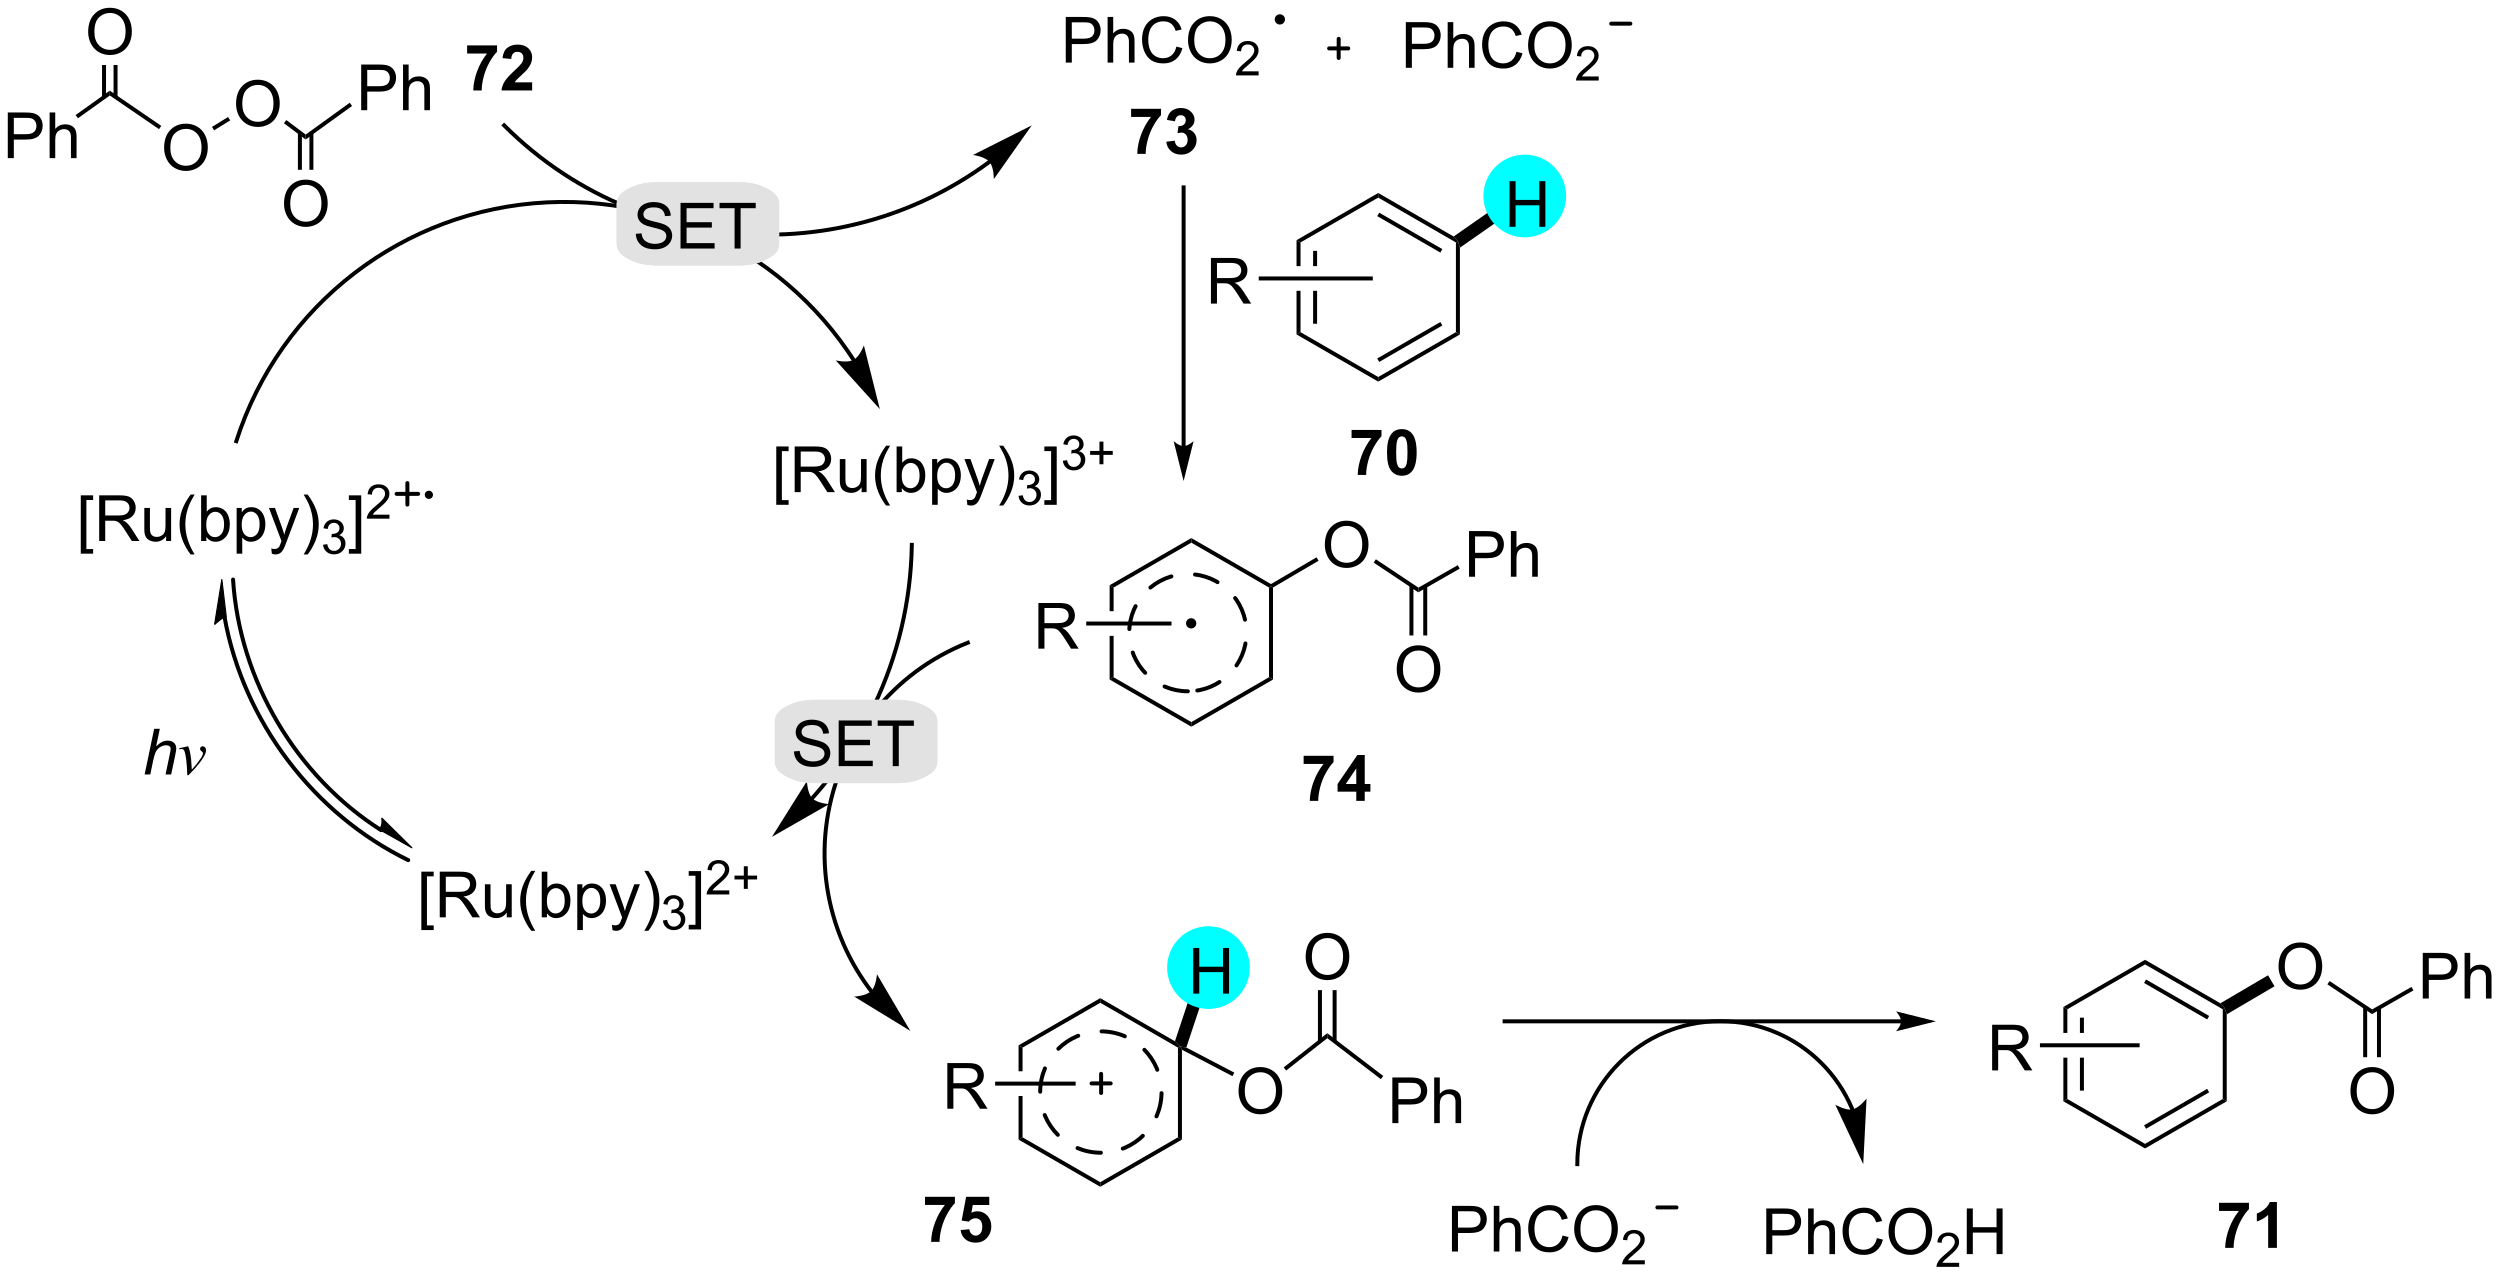 <?xml version="1.0" encoding="UTF-8"?>
<!DOCTYPE svg PUBLIC '-//W3C//DTD SVG 1.0//EN'
          'http://www.w3.org/TR/2001/REC-SVG-20010904/DTD/svg10.dtd'>
<svg stroke-dasharray="none" shape-rendering="auto" xmlns="http://www.w3.org/2000/svg" font-family="'Dialog'" text-rendering="auto" width="860" fill-opacity="1" color-interpolation="auto" color-rendering="auto" preserveAspectRatio="xMidYMid meet" font-size="12px" viewBox="0 0 860 439" fill="black" xmlns:xlink="http://www.w3.org/1999/xlink" stroke="black" image-rendering="auto" stroke-miterlimit="10" stroke-linecap="square" stroke-linejoin="miter" font-style="normal" stroke-width="1" height="439" stroke-dashoffset="0" font-weight="normal" stroke-opacity="1"
><!--Generated by the Batik Graphics2D SVG Generator--><defs id="genericDefs"
  /><g
  ><defs id="defs1"
    ><clipPath clipPathUnits="userSpaceOnUse" id="clipPath1"
      ><path d="M2.497 1.611 L324.893 1.611 L324.893 166.033 L2.497 166.033 L2.497 1.611 Z"
      /></clipPath
      ><clipPath clipPathUnits="userSpaceOnUse" id="clipPath2"
      ><path d="M176.253 53.675 L176.253 213.524 L489.685 213.524 L489.685 53.675 Z"
      /></clipPath
      ><clipPath clipPathUnits="userSpaceOnUse" id="clipPath3"
      ><path d="M2.497 1.611 L2.497 166.033 L324.893 166.033 L324.893 1.611 Z"
      /></clipPath
    ></defs
    ><g transform="scale(2.667,2.667) translate(-2.497,-1.611) matrix(1.029,0,0,1.029,-178.797,-53.599)"
    ><path d="M228.999 170.236 L228.999 162.918 L230.548 162.918 L230.548 163.499 L229.702 163.499 L229.702 169.652 L230.548 169.652 L230.548 170.236 L228.999 170.236 ZM231.307 168.644 L231.307 162.918 L233.846 162.918 Q234.612 162.918 235.01 163.072 Q235.409 163.225 235.646 163.616 Q235.885 164.006 235.885 164.48 Q235.885 165.09 235.489 165.509 Q235.096 165.926 234.271 166.038 Q234.573 166.184 234.729 166.324 Q235.06 166.629 235.357 167.085 L236.354 168.644 L235.401 168.644 L234.643 167.452 Q234.31 166.936 234.094 166.663 Q233.88 166.389 233.711 166.28 Q233.542 166.171 233.364 166.129 Q233.237 166.1 232.943 166.1 L232.065 166.1 L232.065 168.644 L231.307 168.644 ZM232.065 165.444 L233.693 165.444 Q234.213 165.444 234.505 165.337 Q234.799 165.23 234.95 164.994 Q235.104 164.756 235.104 164.48 Q235.104 164.074 234.807 163.814 Q234.513 163.551 233.877 163.551 L232.065 163.551 L232.065 165.444 ZM239.702 168.644 L239.702 168.035 Q239.217 168.738 238.384 168.738 Q238.017 168.738 237.699 168.598 Q237.381 168.457 237.225 168.244 Q237.071 168.03 237.009 167.723 Q236.967 167.514 236.967 167.066 L236.967 164.496 L237.67 164.496 L237.67 166.796 Q237.67 167.348 237.712 167.538 Q237.78 167.816 237.993 167.975 Q238.209 168.131 238.525 168.131 Q238.842 168.131 239.118 167.97 Q239.397 167.809 239.512 167.53 Q239.626 167.249 239.626 166.717 L239.626 164.496 L240.329 164.496 L240.329 168.644 L239.702 168.644 ZM242.776 170.329 Q242.193 169.595 241.789 168.611 Q241.388 167.624 241.388 166.569 Q241.388 165.639 241.69 164.788 Q242.042 163.801 242.776 162.819 L243.279 162.819 Q242.807 163.631 242.654 163.98 Q242.417 164.519 242.279 165.105 Q242.112 165.835 242.112 166.574 Q242.112 168.452 243.279 170.329 L242.776 170.329 ZM244.745 168.644 L244.091 168.644 L244.091 162.918 L244.794 162.918 L244.794 164.96 Q245.239 164.402 245.932 164.402 Q246.315 164.402 246.656 164.556 Q246.997 164.71 247.219 164.991 Q247.44 165.269 247.565 165.665 Q247.69 166.059 247.69 166.506 Q247.69 167.574 247.161 168.157 Q246.635 168.738 245.896 168.738 Q245.161 168.738 244.745 168.124 L244.745 168.644 ZM244.737 166.538 Q244.737 167.285 244.94 167.616 Q245.271 168.16 245.838 168.16 Q246.299 168.16 246.635 167.759 Q246.971 167.358 246.971 166.566 Q246.971 165.754 246.648 165.369 Q246.325 164.98 245.87 164.98 Q245.409 164.98 245.073 165.381 Q244.737 165.78 244.737 166.538 ZM248.545 170.236 L248.545 164.496 L249.186 164.496 L249.186 165.035 Q249.413 164.717 249.696 164.561 Q249.983 164.402 250.389 164.402 Q250.92 164.402 251.327 164.676 Q251.733 164.949 251.939 165.447 Q252.147 165.944 252.147 166.538 Q252.147 167.176 251.918 167.686 Q251.689 168.194 251.254 168.467 Q250.819 168.738 250.337 168.738 Q249.986 168.738 249.707 168.59 Q249.428 168.441 249.249 168.215 L249.249 170.236 L248.545 170.236 ZM249.181 166.592 Q249.181 167.394 249.504 167.777 Q249.829 168.16 250.29 168.16 Q250.759 168.16 251.092 167.764 Q251.428 167.366 251.428 166.535 Q251.428 165.741 251.1 165.348 Q250.775 164.952 250.321 164.952 Q249.874 164.952 249.527 165.374 Q249.181 165.793 249.181 166.592 ZM252.963 170.244 L252.885 169.582 Q253.114 169.644 253.286 169.644 Q253.521 169.644 253.661 169.566 Q253.802 169.488 253.893 169.348 Q253.958 169.244 254.107 168.824 Q254.127 168.767 254.169 168.652 L252.596 164.496 L253.354 164.496 L254.216 166.897 Q254.385 167.355 254.518 167.858 Q254.638 167.374 254.807 166.913 L255.693 164.496 L256.396 164.496 L254.818 168.715 Q254.565 169.4 254.424 169.657 Q254.237 170.004 253.995 170.165 Q253.752 170.329 253.417 170.329 Q253.213 170.329 252.963 170.244 ZM257.456 170.329 L256.95 170.329 Q258.12 168.452 258.12 166.574 Q258.12 165.84 257.95 165.116 Q257.818 164.53 257.581 163.991 Q257.427 163.639 256.95 162.819 L257.456 162.819 Q258.19 163.801 258.541 164.788 Q258.841 165.639 258.841 166.569 Q258.841 167.624 258.437 168.611 Q258.034 169.595 257.456 170.329 Z" stroke="none" clip-path="url(#clipPath2)"
    /></g
    ><g transform="matrix(2.743,0,0,2.743,-483.451,-147.226)"
    ><path d="M259.382 169.11 L259.909 169.039 Q260.001 169.489 260.218 169.686 Q260.437 169.883 260.751 169.883 Q261.122 169.883 261.378 169.625 Q261.636 169.368 261.636 168.987 Q261.636 168.623 261.398 168.389 Q261.161 168.153 260.794 168.153 Q260.646 168.153 260.423 168.211 L260.482 167.748 Q260.534 167.754 260.566 167.754 Q260.904 167.754 261.173 167.578 Q261.443 167.403 261.443 167.036 Q261.443 166.746 261.245 166.557 Q261.05 166.366 260.74 166.366 Q260.431 166.366 260.226 166.559 Q260.021 166.752 259.962 167.139 L259.435 167.045 Q259.532 166.514 259.874 166.223 Q260.218 165.932 260.728 165.932 Q261.079 165.932 261.374 166.082 Q261.671 166.233 261.827 166.494 Q261.984 166.754 261.984 167.047 Q261.984 167.327 261.833 167.555 Q261.685 167.784 261.392 167.918 Q261.773 168.006 261.984 168.284 Q262.195 168.559 262.195 168.975 Q262.195 169.537 261.784 169.93 Q261.374 170.321 260.747 170.321 Q260.183 170.321 259.808 169.985 Q259.435 169.647 259.382 169.11 Z" stroke="none" clip-path="url(#clipPath2)"
    /></g
    ><g transform="matrix(2.743,0,0,2.743,-483.451,-147.226)"
    ><path d="M264.17 170.236 L262.621 170.236 L262.621 169.652 L263.467 169.652 L263.467 163.499 L262.621 163.499 L262.621 162.918 L264.17 162.918 L264.17 170.236 Z" stroke="none" clip-path="url(#clipPath2)"
    /></g
    ><g transform="matrix(2.743,0,0,2.743,-483.451,-147.226)"
    ><path d="M267.711 165.337 L267.711 165.845 L264.871 165.845 Q264.865 165.653 264.934 165.477 Q265.041 165.188 265.279 164.907 Q265.52 164.626 265.971 164.257 Q266.67 163.682 266.916 163.346 Q267.162 163.011 267.162 162.712 Q267.162 162.399 266.938 162.184 Q266.715 161.968 266.354 161.968 Q265.973 161.968 265.744 162.196 Q265.516 162.425 265.514 162.829 L264.971 162.774 Q265.028 162.167 265.391 161.85 Q265.754 161.532 266.365 161.532 Q266.985 161.532 267.344 161.876 Q267.705 162.218 267.705 162.723 Q267.705 162.981 267.6 163.231 Q267.494 163.479 267.248 163.755 Q267.004 164.03 266.436 164.511 Q265.961 164.909 265.826 165.052 Q265.692 165.194 265.604 165.337 L267.711 165.337 ZM269.531 165.149 L269.531 163.971 L268.361 163.971 L268.361 163.479 L269.531 163.479 L269.531 162.311 L270.029 162.311 L270.029 163.479 L271.197 163.479 L271.197 163.971 L270.029 163.971 L270.029 165.149 L269.531 165.149 Z" stroke="none" clip-path="url(#clipPath2)"
    /></g
    ><g transform="matrix(2.743,0,0,2.743,-483.451,-147.226)"
    ><path d="M186.379 123.112 L186.379 115.795 L187.929 115.795 L187.929 116.376 L187.083 116.376 L187.083 122.529 L187.929 122.529 L187.929 123.112 L186.379 123.112 ZM188.688 121.521 L188.688 115.795 L191.227 115.795 Q191.993 115.795 192.391 115.948 Q192.79 116.102 193.026 116.493 Q193.266 116.883 193.266 117.357 Q193.266 117.967 192.87 118.386 Q192.477 118.803 191.651 118.915 Q191.954 119.061 192.11 119.201 Q192.441 119.506 192.737 119.962 L193.735 121.521 L192.782 121.521 L192.024 120.329 Q191.691 119.813 191.474 119.54 Q191.261 119.266 191.092 119.157 Q190.922 119.047 190.745 119.006 Q190.618 118.977 190.323 118.977 L189.446 118.977 L189.446 121.521 L188.688 121.521 ZM189.446 118.321 L191.073 118.321 Q191.594 118.321 191.886 118.214 Q192.18 118.107 192.331 117.87 Q192.485 117.633 192.485 117.357 Q192.485 116.951 192.188 116.691 Q191.894 116.428 191.258 116.428 L189.446 116.428 L189.446 118.321 ZM197.083 121.521 L197.083 120.912 Q196.598 121.615 195.765 121.615 Q195.398 121.615 195.08 121.475 Q194.762 121.334 194.606 121.12 Q194.452 120.907 194.39 120.6 Q194.348 120.391 194.348 119.943 L194.348 117.373 L195.051 117.373 L195.051 119.672 Q195.051 120.225 195.093 120.415 Q195.161 120.693 195.374 120.852 Q195.59 121.008 195.905 121.008 Q196.223 121.008 196.499 120.847 Q196.778 120.686 196.892 120.407 Q197.007 120.126 197.007 119.594 L197.007 117.373 L197.71 117.373 L197.71 121.521 L197.083 121.521 ZM200.157 123.206 Q199.573 122.472 199.17 121.487 Q198.769 120.501 198.769 119.446 Q198.769 118.516 199.071 117.665 Q199.422 116.678 200.157 115.696 L200.659 115.696 Q200.188 116.508 200.034 116.857 Q199.797 117.396 199.659 117.982 Q199.493 118.712 199.493 119.451 Q199.493 121.329 200.659 123.206 L200.157 123.206 ZM202.125 121.521 L201.472 121.521 L201.472 115.795 L202.175 115.795 L202.175 117.837 Q202.62 117.279 203.313 117.279 Q203.696 117.279 204.037 117.433 Q204.378 117.587 204.599 117.868 Q204.821 118.146 204.946 118.542 Q205.071 118.936 205.071 119.383 Q205.071 120.451 204.542 121.034 Q204.016 121.615 203.276 121.615 Q202.542 121.615 202.125 121.001 L202.125 121.521 ZM202.118 119.415 Q202.118 120.162 202.321 120.493 Q202.651 121.037 203.219 121.037 Q203.68 121.037 204.016 120.636 Q204.352 120.235 204.352 119.443 Q204.352 118.631 204.029 118.245 Q203.706 117.857 203.25 117.857 Q202.79 117.857 202.454 118.258 Q202.118 118.657 202.118 119.415 ZM205.926 123.112 L205.926 117.373 L206.567 117.373 L206.567 117.912 Q206.793 117.594 207.077 117.438 Q207.364 117.279 207.77 117.279 Q208.301 117.279 208.708 117.553 Q209.114 117.826 209.32 118.323 Q209.528 118.821 209.528 119.415 Q209.528 120.053 209.299 120.563 Q209.07 121.071 208.635 121.344 Q208.2 121.615 207.718 121.615 Q207.366 121.615 207.088 121.467 Q206.809 121.318 206.629 121.092 L206.629 123.112 L205.926 123.112 ZM206.562 119.469 Q206.562 120.271 206.885 120.654 Q207.21 121.037 207.671 121.037 Q208.14 121.037 208.473 120.641 Q208.809 120.243 208.809 119.412 Q208.809 118.618 208.481 118.225 Q208.155 117.829 207.702 117.829 Q207.254 117.829 206.908 118.251 Q206.562 118.67 206.562 119.469 ZM210.344 123.12 L210.266 122.459 Q210.495 122.521 210.667 122.521 Q210.901 122.521 211.042 122.443 Q211.183 122.365 211.274 122.225 Q211.339 122.12 211.487 121.701 Q211.508 121.644 211.55 121.529 L209.977 117.373 L210.735 117.373 L211.597 119.774 Q211.766 120.232 211.899 120.735 Q212.019 120.251 212.188 119.79 L213.073 117.373 L213.776 117.373 L212.198 121.592 Q211.946 122.277 211.805 122.534 Q211.618 122.881 211.375 123.042 Q211.133 123.206 210.797 123.206 Q210.594 123.206 210.344 123.12 ZM214.836 123.206 L214.331 123.206 Q215.5 121.329 215.5 119.451 Q215.5 118.717 215.331 117.993 Q215.198 117.407 214.961 116.868 Q214.808 116.516 214.331 115.696 L214.836 115.696 Q215.571 116.678 215.922 117.665 Q216.222 118.516 216.222 119.446 Q216.222 120.501 215.818 121.487 Q215.415 122.472 214.836 123.206 Z" stroke="none" clip-path="url(#clipPath2)"
    /></g
    ><g transform="matrix(2.743,0,0,2.743,-483.451,-147.226)"
    ><path d="M216.763 121.987 L217.29 121.916 Q217.382 122.365 217.599 122.563 Q217.817 122.76 218.132 122.76 Q218.503 122.76 218.759 122.502 Q219.017 122.244 219.017 121.864 Q219.017 121.5 218.779 121.266 Q218.542 121.03 218.175 121.03 Q218.026 121.03 217.804 121.088 L217.863 120.625 Q217.915 120.631 217.946 120.631 Q218.284 120.631 218.554 120.455 Q218.823 120.28 218.823 119.912 Q218.823 119.623 218.626 119.434 Q218.431 119.243 218.12 119.243 Q217.812 119.243 217.607 119.436 Q217.401 119.629 217.343 120.016 L216.816 119.922 Q216.913 119.391 217.255 119.1 Q217.599 118.809 218.109 118.809 Q218.46 118.809 218.755 118.959 Q219.052 119.11 219.208 119.371 Q219.364 119.631 219.364 119.924 Q219.364 120.203 219.214 120.432 Q219.066 120.66 218.773 120.795 Q219.154 120.883 219.364 121.16 Q219.575 121.436 219.575 121.852 Q219.575 122.414 219.165 122.807 Q218.755 123.198 218.128 123.198 Q217.564 123.198 217.189 122.862 Q216.816 122.524 216.763 121.987 Z" stroke="none" clip-path="url(#clipPath2)"
    /></g
    ><g transform="matrix(2.743,0,0,2.743,-483.451,-147.226)"
    ><path d="M221.551 123.112 L220.001 123.112 L220.001 122.529 L220.848 122.529 L220.848 116.376 L220.001 116.376 L220.001 115.795 L221.551 115.795 L221.551 123.112 Z" stroke="none" clip-path="url(#clipPath2)"
    /></g
    ><g transform="matrix(2.743,0,0,2.743,-483.451,-147.226)"
    ><path d="M225.092 118.214 L225.092 118.721 L222.252 118.721 Q222.246 118.53 222.315 118.354 Q222.422 118.065 222.66 117.784 Q222.9 117.503 223.352 117.133 Q224.051 116.559 224.297 116.223 Q224.543 115.887 224.543 115.589 Q224.543 115.276 224.319 115.061 Q224.096 114.844 223.734 114.844 Q223.354 114.844 223.125 115.073 Q222.897 115.302 222.895 115.706 L222.352 115.651 Q222.408 115.044 222.772 114.727 Q223.135 114.409 223.746 114.409 Q224.365 114.409 224.725 114.753 Q225.086 115.094 225.086 115.6 Q225.086 115.858 224.981 116.108 Q224.875 116.356 224.629 116.632 Q224.385 116.907 223.816 117.387 Q223.342 117.786 223.207 117.928 Q223.072 118.071 222.984 118.214 L225.092 118.214 Z" stroke="none" clip-path="url(#clipPath2)"
    /></g
    ><g stroke-width="0.5" transform="matrix(2.743,0,0,2.743,-483.451,-147.226)" stroke-linejoin="round" stroke-linecap="round"
    ><path fill="none" d="M225.99 115.608 L228.688 115.608 M227.339 114.259 L227.339 116.957" clip-path="url(#clipPath2)"
    /></g
    ><g transform="matrix(2.743,0,0,2.743,-483.451,-147.226)"
    ><path d="M230.034 116 C229.885 116 229.764 115.879 229.764 115.73 C229.764 115.581 229.885 115.46 230.034 115.46 C230.183 115.46 230.304 115.581 230.304 115.73 C230.304 115.879 230.183 116 230.034 116" stroke="none" clip-path="url(#clipPath2)"
    /></g
    ><g stroke-width="0.5" transform="matrix(2.743,0,0,2.743,-483.451,-147.226)" stroke-linejoin="round" stroke-linecap="round"
    ><path fill="none" d="M230.034 116 C229.885 116 229.764 115.879 229.764 115.73 C229.764 115.581 229.885 115.46 230.034 115.46 C230.183 115.46 230.304 115.581 230.304 115.73 C230.304 115.879 230.183 116 230.034 116" clip-path="url(#clipPath2)"
    /></g
    ><g transform="matrix(2.743,0,0,2.743,-483.451,-147.226)"
    ><path d="M273.6 116.983 L273.6 109.665 L275.149 109.665 L275.149 110.246 L274.303 110.246 L274.303 116.399 L275.149 116.399 L275.149 116.983 L273.6 116.983 ZM275.909 115.391 L275.909 109.665 L278.448 109.665 Q279.213 109.665 279.612 109.819 Q280.01 109.972 280.247 110.363 Q280.487 110.753 280.487 111.227 Q280.487 111.837 280.091 112.256 Q279.698 112.673 278.872 112.785 Q279.174 112.93 279.33 113.071 Q279.661 113.376 279.958 113.832 L280.955 115.391 L280.002 115.391 L279.245 114.199 Q278.911 113.683 278.695 113.41 Q278.482 113.136 278.312 113.027 Q278.143 112.917 277.966 112.876 Q277.838 112.847 277.544 112.847 L276.666 112.847 L276.666 115.391 L275.909 115.391 ZM276.666 112.191 L278.294 112.191 Q278.815 112.191 279.107 112.084 Q279.401 111.977 279.552 111.74 Q279.705 111.503 279.705 111.227 Q279.705 110.821 279.409 110.561 Q279.114 110.298 278.479 110.298 L276.666 110.298 L276.666 112.191 ZM284.303 115.391 L284.303 114.782 Q283.819 115.485 282.986 115.485 Q282.618 115.485 282.301 115.344 Q281.983 115.204 281.827 114.99 Q281.673 114.777 281.611 114.469 Q281.569 114.261 281.569 113.813 L281.569 111.243 L282.272 111.243 L282.272 113.542 Q282.272 114.094 282.314 114.285 Q282.381 114.563 282.595 114.722 Q282.811 114.878 283.126 114.878 Q283.444 114.878 283.72 114.717 Q283.998 114.555 284.113 114.277 Q284.228 113.996 284.228 113.464 L284.228 111.243 L284.931 111.243 L284.931 115.391 L284.303 115.391 ZM287.377 117.076 Q286.794 116.342 286.39 115.358 Q285.989 114.371 285.989 113.316 Q285.989 112.386 286.291 111.535 Q286.643 110.548 287.377 109.566 L287.88 109.566 Q287.409 110.378 287.255 110.727 Q287.018 111.266 286.88 111.852 Q286.713 112.582 286.713 113.321 Q286.713 115.199 287.88 117.076 L287.377 117.076 ZM289.346 115.391 L288.692 115.391 L288.692 109.665 L289.396 109.665 L289.396 111.707 Q289.841 111.149 290.534 111.149 Q290.916 111.149 291.258 111.303 Q291.599 111.457 291.82 111.738 Q292.041 112.016 292.166 112.412 Q292.291 112.805 292.291 113.253 Q292.291 114.321 291.763 114.904 Q291.237 115.485 290.497 115.485 Q289.763 115.485 289.346 114.871 L289.346 115.391 ZM289.338 113.285 Q289.338 114.032 289.541 114.363 Q289.872 114.907 290.44 114.907 Q290.901 114.907 291.237 114.506 Q291.573 114.105 291.573 113.313 Q291.573 112.501 291.25 112.115 Q290.927 111.727 290.471 111.727 Q290.01 111.727 289.674 112.128 Q289.338 112.527 289.338 113.285 ZM293.147 116.983 L293.147 111.243 L293.788 111.243 L293.788 111.782 Q294.014 111.464 294.298 111.308 Q294.584 111.149 294.991 111.149 Q295.522 111.149 295.928 111.423 Q296.334 111.696 296.54 112.194 Q296.748 112.691 296.748 113.285 Q296.748 113.923 296.519 114.433 Q296.29 114.941 295.855 115.214 Q295.42 115.485 294.939 115.485 Q294.587 115.485 294.308 115.337 Q294.03 115.188 293.85 114.962 L293.85 116.983 L293.147 116.983 ZM293.782 113.339 Q293.782 114.141 294.105 114.524 Q294.431 114.907 294.892 114.907 Q295.361 114.907 295.694 114.511 Q296.03 114.113 296.03 113.282 Q296.03 112.488 295.702 112.094 Q295.376 111.699 294.923 111.699 Q294.475 111.699 294.129 112.121 Q293.782 112.54 293.782 113.339 ZM297.565 116.99 L297.487 116.329 Q297.716 116.391 297.888 116.391 Q298.122 116.391 298.263 116.313 Q298.403 116.235 298.495 116.094 Q298.56 115.99 298.708 115.571 Q298.729 115.514 298.771 115.399 L297.198 111.243 L297.955 111.243 L298.817 113.644 Q298.987 114.102 299.12 114.605 Q299.239 114.121 299.409 113.66 L300.294 111.243 L300.997 111.243 L299.419 115.462 Q299.166 116.147 299.026 116.404 Q298.838 116.751 298.596 116.912 Q298.354 117.076 298.018 117.076 Q297.815 117.076 297.565 116.99 ZM302.057 117.076 L301.552 117.076 Q302.721 115.199 302.721 113.321 Q302.721 112.587 302.552 111.863 Q302.419 111.277 302.182 110.738 Q302.028 110.386 301.552 109.566 L302.057 109.566 Q302.791 110.548 303.143 111.535 Q303.442 112.386 303.442 113.316 Q303.442 114.371 303.039 115.358 Q302.635 116.342 302.057 117.076 Z" stroke="none" clip-path="url(#clipPath2)"
    /></g
    ><g transform="matrix(2.743,0,0,2.743,-483.451,-147.226)"
    ><path d="M303.984 115.857 L304.511 115.786 Q304.603 116.236 304.82 116.433 Q305.038 116.63 305.353 116.63 Q305.724 116.63 305.98 116.372 Q306.238 116.114 306.238 115.734 Q306.238 115.37 305.999 115.136 Q305.763 114.9 305.396 114.9 Q305.247 114.9 305.025 114.958 L305.083 114.495 Q305.136 114.501 305.167 114.501 Q305.505 114.501 305.775 114.325 Q306.044 114.15 306.044 113.782 Q306.044 113.493 305.847 113.304 Q305.651 113.112 305.341 113.112 Q305.032 113.112 304.827 113.306 Q304.622 113.499 304.564 113.886 L304.036 113.792 Q304.134 113.261 304.476 112.97 Q304.82 112.679 305.329 112.679 Q305.681 112.679 305.976 112.829 Q306.273 112.98 306.429 113.241 Q306.585 113.501 306.585 113.794 Q306.585 114.073 306.435 114.302 Q306.286 114.531 305.993 114.665 Q306.374 114.753 306.585 115.031 Q306.796 115.306 306.796 115.722 Q306.796 116.284 306.386 116.677 Q305.976 117.068 305.349 117.068 Q304.784 117.068 304.409 116.732 Q304.036 116.394 303.984 115.857 Z" stroke="none" clip-path="url(#clipPath2)"
    /></g
    ><g transform="matrix(2.743,0,0,2.743,-483.451,-147.226)"
    ><path d="M308.772 116.983 L307.222 116.983 L307.222 116.399 L308.068 116.399 L308.068 110.246 L307.222 110.246 L307.222 109.665 L308.772 109.665 L308.772 116.983 Z" stroke="none" clip-path="url(#clipPath2)"
    /></g
    ><g transform="matrix(2.743,0,0,2.743,-483.451,-147.226)"
    ><path d="M309.543 111.457 L310.07 111.386 Q310.162 111.835 310.379 112.033 Q310.598 112.23 310.912 112.23 Q311.283 112.23 311.539 111.972 Q311.797 111.714 311.797 111.334 Q311.797 110.97 311.559 110.736 Q311.322 110.5 310.955 110.5 Q310.807 110.5 310.584 110.558 L310.643 110.095 Q310.695 110.101 310.727 110.101 Q311.065 110.101 311.334 109.925 Q311.604 109.75 311.604 109.382 Q311.604 109.093 311.406 108.904 Q311.211 108.713 310.901 108.713 Q310.592 108.713 310.387 108.906 Q310.182 109.099 310.123 109.486 L309.596 109.392 Q309.693 108.861 310.035 108.57 Q310.379 108.279 310.889 108.279 Q311.24 108.279 311.535 108.429 Q311.832 108.58 311.988 108.841 Q312.145 109.101 312.145 109.394 Q312.145 109.673 311.994 109.902 Q311.846 110.13 311.553 110.265 Q311.934 110.353 312.145 110.63 Q312.356 110.906 312.356 111.322 Q312.356 111.884 311.945 112.277 Q311.535 112.668 310.908 112.668 Q310.344 112.668 309.969 112.332 Q309.596 111.994 309.543 111.457 ZM314.132 111.896 L314.132 110.718 L312.962 110.718 L312.962 110.226 L314.132 110.226 L314.132 109.058 L314.63 109.058 L314.63 110.226 L315.798 110.226 L315.798 110.718 L314.63 110.718 L314.63 111.896 L314.132 111.896 Z" stroke="none" clip-path="url(#clipPath2)"
    /></g
    ><g transform="matrix(2.743,0,0,2.743,-483.451,-147.226)"
    ><path d="M194.388 150.8 L195.583 145.073 L196.292 145.073 L195.833 147.271 Q196.229 146.888 196.567 146.724 Q196.909 146.558 197.268 146.558 Q197.784 146.558 198.067 146.828 Q198.354 147.099 198.354 147.545 Q198.354 147.763 198.229 148.349 L197.716 150.8 L197.01 150.8 L197.536 148.287 Q197.651 147.74 197.651 147.599 Q197.651 147.396 197.51 147.269 Q197.37 147.138 197.104 147.138 Q196.721 147.138 196.372 147.341 Q196.026 147.542 195.828 147.891 Q195.63 148.24 195.466 149.019 L195.096 150.8 L194.388 150.8 Z" stroke="none" clip-path="url(#clipPath2)"
    /></g
    ><g transform="matrix(2.743,0,0,2.743,-483.451,-147.226)"
    ><path d="M198.72 147.506 L199.85 147.263 Q199.97 147.552 200.045 147.855 Q200.149 148.295 200.217 148.901 Q200.248 149.206 200.303 150.19 Q200.79 149.651 200.884 149.521 Q201.399 148.823 201.477 148.701 Q201.608 148.495 201.657 148.339 Q201.701 148.222 201.701 148.115 Q201.701 148.013 201.519 147.881 Q201.337 147.748 201.337 147.584 Q201.337 147.459 201.436 147.362 Q201.537 147.263 201.673 147.263 Q201.837 147.263 201.962 147.399 Q202.087 147.534 202.087 147.732 Q202.087 147.933 202.024 148.115 Q201.923 148.412 201.644 148.841 Q201.368 149.269 200.751 149.987 Q200.673 150.076 199.884 150.894 L199.74 150.894 Q199.647 148.42 199.35 147.808 Q199.251 147.607 199.024 147.607 Q198.928 147.607 198.748 147.644 L198.72 147.506 Z" stroke="none" clip-path="url(#clipPath2)"
    /></g
    ><g transform="matrix(2.743,0,0,2.743,-483.451,-147.226)"
    ><path d="M283.506 98.677 L283.503 98.672 L283.496 98.661 C283.486 98.646 283.477 98.632 283.467 98.617 C283.393 98.501 283.317 98.385 283.241 98.27 C283.09 98.04 282.936 97.811 282.78 97.584 C282.468 97.13 282.149 96.683 281.821 96.243 C281.166 95.362 280.48 94.51 279.764 93.686 C276.902 90.393 273.572 87.567 269.902 85.287 C262.562 80.727 253.865 78.354 244.836 78.803 C235.806 79.252 227.387 82.476 220.536 87.742 C213.685 93.008 208.404 100.315 205.647 108.925 L205.571 109.163 L206.047 109.316 L206.123 109.077 C208.849 100.564 214.07 93.343 220.84 88.139 C227.611 82.935 235.932 79.746 244.86 79.302 C253.788 78.858 262.385 81.205 269.639 85.712 C273.266 87.965 276.557 90.759 279.386 94.014 C280.094 94.828 280.772 95.671 281.42 96.541 C281.743 96.976 282.06 97.418 282.368 97.867 C282.522 98.091 282.674 98.318 282.824 98.545 C282.899 98.659 282.974 98.774 283.048 98.888 C283.057 98.903 283.066 98.917 283.075 98.931 L283.082 98.942 L283.085 98.947 L283.22 99.158 L283.641 98.888 ZM286.59 104.987 L284.589 96.987 C284.589 96.987 284.067 98.399 283.295 98.811 C282.523 99.223 281.06 98.87 281.06 98.87 Z" stroke="none" clip-path="url(#clipPath2)"
    /></g
    ><g transform="matrix(2.743,0,0,2.743,-483.451,-147.226)"
    ><path d="M278.289 153.946 L278.29 153.945 L278.297 153.936 C278.315 153.916 278.333 153.896 278.352 153.875 C278.389 153.834 278.425 153.793 278.462 153.752 C278.608 153.589 278.753 153.424 278.897 153.258 C279.473 152.595 280.029 151.917 280.567 151.226 C282.717 148.462 284.558 145.482 286.062 142.341 C289.072 136.058 290.739 129.133 290.85 122.006 L290.854 121.756 L290.354 121.748 L290.351 121.998 C290.24 129.053 288.59 135.908 285.612 142.125 C284.122 145.234 282.301 148.183 280.173 150.919 C279.641 151.603 279.089 152.273 278.519 152.93 C278.377 153.094 278.233 153.257 278.089 153.419 C278.052 153.46 278.016 153.5 277.98 153.541 C277.962 153.561 277.943 153.582 277.925 153.601 L277.918 153.609 L277.918 153.61 L277.75 153.796 L278.121 154.131 ZM273.056 158.623 L280.212 154.526 C280.212 154.526 278.712 154.407 278.106 153.775 C277.5 153.144 277.442 151.64 277.442 151.64 Z" stroke="none" clip-path="url(#clipPath2)"
    /></g
    ><g transform="matrix(2.743,0,0,2.743,-483.451,-147.226)"
    ><path d="M300.19 73.764 L300.19 73.765 L300.189 73.766 L300.189 73.766 C300.149 73.795 300.11 73.824 300.071 73.853 C299.443 74.314 298.806 74.758 298.161 75.184 C295.58 76.888 292.868 78.307 290.067 79.443 C284.465 81.715 278.509 82.851 272.555 82.851 C260.647 82.851 248.737 78.309 239.648 69.22 L239.471 69.044 L239.117 69.397 L239.294 69.574 C248.477 78.757 260.514 83.351 272.555 83.351 C278.574 83.351 284.592 82.203 290.255 79.907 C293.086 78.758 295.828 77.323 298.436 75.601 C299.088 75.171 299.732 74.722 300.367 74.256 C300.407 74.227 300.446 74.197 300.486 74.168 L300.487 74.167 L300.49 74.165 L300.49 74.165 L300.69 74.015 L300.39 73.615 ZM305.638 69.397 L298.273 73.106 C298.273 73.106 299.765 73.305 300.337 73.968 C300.908 74.631 300.885 76.136 300.885 76.136 Z" stroke="none" clip-path="url(#clipPath2)"
    /></g
    ><g transform="matrix(2.743,0,0,2.743,-483.451,-147.226)"
    ><path d="M177.226 73.508 L177.226 67.781 L179.387 67.781 Q179.957 67.781 180.257 67.836 Q180.679 67.906 180.963 68.104 Q181.249 68.299 181.423 68.656 Q181.598 69.01 181.598 69.438 Q181.598 70.167 181.132 70.674 Q180.668 71.18 179.452 71.18 L177.983 71.18 L177.983 73.508 L177.226 73.508 ZM177.983 70.503 L179.465 70.503 Q180.199 70.503 180.507 70.229 Q180.817 69.956 180.817 69.461 Q180.817 69.102 180.634 68.846 Q180.452 68.588 180.155 68.508 Q179.965 68.456 179.449 68.456 L177.983 68.456 L177.983 70.503 ZM182.473 73.508 L182.473 67.781 L183.176 67.781 L183.176 69.836 Q183.668 69.266 184.418 69.266 Q184.879 69.266 185.218 69.448 Q185.559 69.628 185.705 69.948 Q185.851 70.268 185.851 70.878 L185.851 73.508 L185.147 73.508 L185.147 70.878 Q185.147 70.352 184.918 70.112 Q184.692 69.87 184.272 69.87 Q183.96 69.87 183.684 70.034 Q183.41 70.195 183.293 70.474 Q183.176 70.75 183.176 71.237 L183.176 73.508 L182.473 73.508 Z" stroke="none" clip-path="url(#clipPath2)"
    /></g
    ><g transform="matrix(2.743,0,0,2.743,-483.451,-147.226)"
    ><path d="M186.021 68.507 L185.731 68.1 L190.015 65.04 L190.021 65.65 Z" stroke="none" clip-path="url(#clipPath2)"
    /></g
    ><g transform="matrix(2.743,0,0,2.743,-483.451,-147.226)"
    ><path d="M187.306 57.686 Q187.306 56.259 188.072 55.454 Q188.838 54.647 190.048 54.647 Q190.84 54.647 191.476 55.027 Q192.114 55.404 192.447 56.082 Q192.783 56.759 192.783 57.618 Q192.783 58.49 192.431 59.178 Q192.08 59.865 191.434 60.22 Q190.791 60.574 190.043 60.574 Q189.236 60.574 188.598 60.183 Q187.963 59.79 187.634 59.115 Q187.306 58.438 187.306 57.686 ZM188.088 57.696 Q188.088 58.733 188.642 59.329 Q189.2 59.923 190.041 59.923 Q190.895 59.923 191.447 59.321 Q192.002 58.72 192.002 57.615 Q192.002 56.915 191.765 56.394 Q191.528 55.873 191.072 55.587 Q190.619 55.298 190.051 55.298 Q189.246 55.298 188.666 55.852 Q188.088 56.404 188.088 57.696 Z" stroke="none" clip-path="url(#clipPath2)"
    /></g
    ><g transform="matrix(2.743,0,0,2.743,-483.451,-147.226)"
    ><path d="M190.99 65.839 L190.99 61.826 L190.49 61.826 L190.49 65.839 ZM189.546 65.861 L189.546 61.826 L189.046 61.826 L189.046 65.861 Z" stroke="none" clip-path="url(#clipPath2)"
    /></g
    ><g transform="matrix(2.743,0,0,2.743,-483.451,-147.226)"
    ><path d="M196.83 72.222 Q196.83 70.795 197.596 69.991 Q198.362 69.183 199.573 69.183 Q200.364 69.183 201 69.564 Q201.638 69.941 201.971 70.618 Q202.307 71.295 202.307 72.155 Q202.307 73.027 201.955 73.715 Q201.604 74.402 200.958 74.756 Q200.315 75.111 199.567 75.111 Q198.76 75.111 198.122 74.72 Q197.487 74.327 197.159 73.652 Q196.83 72.975 196.83 72.222 ZM197.612 72.233 Q197.612 73.269 198.166 73.866 Q198.724 74.46 199.565 74.46 Q200.419 74.46 200.971 73.858 Q201.526 73.256 201.526 72.152 Q201.526 71.452 201.289 70.931 Q201.052 70.41 200.596 70.124 Q200.143 69.835 199.575 69.835 Q198.77 69.835 198.19 70.389 Q197.612 70.941 197.612 72.233 Z" stroke="none" clip-path="url(#clipPath2)"
    /></g
    ><g transform="matrix(2.743,0,0,2.743,-483.451,-147.226)"
    ><path d="M190.021 65.65 L190.015 65.04 L196.476 69.46 L196.194 69.873 Z" stroke="none" clip-path="url(#clipPath2)"
    /></g
    ><g transform="matrix(2.743,0,0,2.743,-483.451,-147.226)"
    ><path d="M205.853 66.709 Q205.853 65.282 206.619 64.477 Q207.385 63.67 208.595 63.67 Q209.387 63.67 210.023 64.05 Q210.661 64.427 210.994 65.105 Q211.33 65.782 211.33 66.641 Q211.33 67.513 210.978 68.201 Q210.627 68.888 209.981 69.243 Q209.338 69.597 208.59 69.597 Q207.783 69.597 207.145 69.206 Q206.51 68.813 206.181 68.138 Q205.853 67.461 205.853 66.709 ZM206.635 66.719 Q206.635 67.755 207.189 68.352 Q207.746 68.946 208.588 68.946 Q209.442 68.946 209.994 68.344 Q210.548 67.743 210.548 66.638 Q210.548 65.938 210.312 65.417 Q210.075 64.896 209.619 64.61 Q209.166 64.321 208.598 64.321 Q207.793 64.321 207.213 64.875 Q206.635 65.427 206.635 66.719 Z" stroke="none" clip-path="url(#clipPath2)"
    /></g
    ><g transform="matrix(2.743,0,0,2.743,-483.451,-147.226)"
    ><path d="M203.099 70.017 L202.836 69.591 L204.853 68.346 L205.116 68.771 Z" stroke="none" clip-path="url(#clipPath2)"
    /></g
    ><g transform="matrix(2.743,0,0,2.743,-483.451,-147.226)"
    ><path d="M211.855 69.127 L212.155 68.727 L214.583 70.549 L214.577 71.169 Z" stroke="none" clip-path="url(#clipPath2)"
    /></g
    ><g transform="matrix(2.743,0,0,2.743,-483.451,-147.226)"
    ><path d="M221.546 67.493 L221.546 61.766 L223.707 61.766 Q224.277 61.766 224.577 61.821 Q224.999 61.891 225.282 62.089 Q225.569 62.284 225.743 62.641 Q225.918 62.995 225.918 63.422 Q225.918 64.151 225.452 64.659 Q224.988 65.165 223.772 65.165 L222.303 65.165 L222.303 67.493 L221.546 67.493 ZM222.303 64.487 L223.785 64.487 Q224.519 64.487 224.827 64.214 Q225.137 63.941 225.137 63.446 Q225.137 63.086 224.954 62.831 Q224.772 62.573 224.475 62.493 Q224.285 62.441 223.769 62.441 L222.303 62.441 L222.303 64.487 ZM226.793 67.493 L226.793 61.766 L227.496 61.766 L227.496 63.821 Q227.988 63.25 228.738 63.25 Q229.199 63.25 229.538 63.433 Q229.879 63.612 230.025 63.933 Q230.171 64.253 230.171 64.862 L230.171 67.493 L229.467 67.493 L229.467 64.862 Q229.467 64.336 229.238 64.097 Q229.012 63.855 228.592 63.855 Q228.28 63.855 228.004 64.019 Q227.73 64.18 227.613 64.459 Q227.496 64.735 227.496 65.222 L227.496 67.493 L226.793 67.493 Z" stroke="none" clip-path="url(#clipPath2)"
    /></g
    ><g transform="matrix(2.743,0,0,2.743,-483.451,-147.226)"
    ><path d="M214.578 71.169 L214.584 70.549 L220.107 66.559 L220.4 66.965 Z" stroke="none" clip-path="url(#clipPath2)"
    /></g
    ><g transform="matrix(2.743,0,0,2.743,-483.451,-147.226)"
    ><path d="M211.868 79.24 Q211.868 77.813 212.634 77.009 Q213.4 76.201 214.611 76.201 Q215.402 76.201 216.038 76.582 Q216.676 76.959 217.009 77.636 Q217.345 78.313 217.345 79.173 Q217.345 80.045 216.993 80.733 Q216.642 81.42 215.996 81.774 Q215.353 82.128 214.605 82.128 Q213.798 82.128 213.16 81.738 Q212.525 81.344 212.196 80.67 Q211.868 79.993 211.868 79.24 ZM212.65 79.251 Q212.65 80.287 213.204 80.884 Q213.762 81.477 214.603 81.477 Q215.457 81.477 216.009 80.876 Q216.564 80.274 216.564 79.17 Q216.564 78.469 216.327 77.949 Q216.09 77.428 215.634 77.141 Q215.181 76.852 214.613 76.852 Q213.809 76.852 213.228 77.407 Q212.65 77.959 212.65 79.251 Z" stroke="none" clip-path="url(#clipPath2)"
    /></g
    ><g transform="matrix(2.743,0,0,2.743,-483.451,-147.226)"
    ><path d="M213.609 70.318 L213.609 74.967 L214.109 74.967 L214.109 70.318 ZM215.052 70.338 L215.052 74.967 L215.552 74.967 L215.552 70.338 Z" stroke="none" clip-path="url(#clipPath2)"
    /></g
    ><g transform="matrix(2.743,0,0,2.743,-483.451,-147.226)"
    ><path d="M336.757 56.507 C336.536 56.507 336.357 56.328 336.357 56.107 C336.357 55.886 336.536 55.707 336.757 55.707 C336.978 55.707 337.157 55.886 337.157 56.107 C337.157 56.328 336.978 56.507 336.757 56.507" stroke="none" clip-path="url(#clipPath2)"
    /></g
    ><g stroke-width="0.5" transform="matrix(2.743,0,0,2.743,-483.451,-147.226)" stroke-linejoin="round" stroke-linecap="round"
    ><path fill="none" d="M336.757 56.507 C336.536 56.507 336.357 56.328 336.357 56.107 C336.357 55.886 336.536 55.707 336.757 55.707 C336.978 55.707 337.157 55.886 337.157 56.107 C337.157 56.328 336.978 56.507 336.757 56.507" clip-path="url(#clipPath2)"
    /></g
    ><g transform="matrix(2.743,0,0,2.743,-483.451,-147.226)"
    ><path d="M324.936 109.623 L324.936 77.175 L324.936 76.925 L324.436 76.925 L324.436 77.175 L324.436 109.623 L324.436 109.873 L324.936 109.873 ZM324.686 113.998 L325.936 108.998 C325.936 108.998 325.233 109.623 324.686 109.623 C324.139 109.623 323.436 108.998 323.436 108.998 Z" stroke="none" clip-path="url(#clipPath2)"
    /></g
    ><g transform="matrix(2.743,0,0,2.743,-483.451,-147.226)"
    ><path d="M338.848 83.79 L338.848 87.045 L339.348 87.045 L339.348 84.079 ZM340.926 85.134 L340.926 87.045 L341.426 87.045 L341.426 85.134 ZM340.926 90.145 L340.926 94.275 L341.426 94.275 L341.426 90.145 ZM338.848 90.145 L338.848 95.619 L339.348 95.33 L339.348 90.145 Z" stroke="none" clip-path="url(#clipPath2)"
    /></g
    ><g transform="matrix(2.743,0,0,2.743,-483.451,-147.226)"
    ><path d="M338.848 95.619 L339.348 95.33 L349.092 100.956 L349.092 101.533 Z" stroke="none" clip-path="url(#clipPath2)"
    /></g
    ><g transform="matrix(2.743,0,0,2.743,-483.451,-147.226)"
    ><path d="M349.092 101.533 L349.092 100.956 L358.836 95.33 L359.336 95.619 ZM349.217 99.063 L357.134 94.492 L356.884 94.059 L348.967 98.63 Z" stroke="none" clip-path="url(#clipPath2)"
    /></g
    ><g transform="matrix(2.743,0,0,2.743,-483.451,-147.226)"
    ><path d="M359.336 95.619 L358.836 95.33 L358.836 84.079 L359.086 83.935 L359.336 84.736 Z" stroke="none" clip-path="url(#clipPath2)"
    /></g
    ><g transform="matrix(2.743,0,0,2.743,-483.451,-147.226)"
    ><path d="M358.548 83.335 L359.086 83.935 L358.836 84.079 L349.092 78.453 L349.092 77.876 ZM357.134 84.917 L349.217 80.347 L348.967 80.78 L356.884 85.35 Z" stroke="none" clip-path="url(#clipPath2)"
    /></g
    ><g transform="matrix(2.743,0,0,2.743,-483.451,-147.226)"
    ><path d="M349.092 77.876 L349.092 78.453 L339.348 84.079 L338.848 83.79 Z" stroke="none" clip-path="url(#clipPath2)"
    /></g
    ><g transform="matrix(2.743,0,0,2.743,-483.451,-147.226)"
    ><path d="M328.112 91.745 L328.112 86.018 L330.651 86.018 Q331.416 86.018 331.815 86.172 Q332.213 86.326 332.45 86.716 Q332.69 87.107 332.69 87.581 Q332.69 88.19 332.294 88.609 Q331.901 89.026 331.075 89.138 Q331.377 89.284 331.534 89.424 Q331.864 89.729 332.161 90.185 L333.159 91.745 L332.205 91.745 L331.448 90.552 Q331.114 90.037 330.898 89.763 Q330.685 89.49 330.515 89.38 Q330.346 89.271 330.169 89.229 Q330.041 89.201 329.747 89.201 L328.87 89.201 L328.87 91.745 L328.112 91.745 ZM328.87 88.544 L330.497 88.544 Q331.018 88.544 331.31 88.438 Q331.604 88.331 331.755 88.094 Q331.909 87.857 331.909 87.581 Q331.909 87.174 331.612 86.914 Q331.317 86.651 330.682 86.651 L328.87 86.651 L328.87 88.544 Z" stroke="none" clip-path="url(#clipPath2)"
    /></g
    ><g transform="matrix(2.743,0,0,2.743,-483.451,-147.226)"
    ><path d="M348.413 88.345 L348.413 88.845 L334.108 88.845 L334.108 88.345 Z" stroke="none" clip-path="url(#clipPath2)"
    /></g
    ><g transform="matrix(2.743,0,0,2.743,-483.451,-147.226)"
    ><path d="M303.988 184.766 L303.988 188.02 L304.488 188.02 L304.488 185.054 ZM303.988 191.12 L303.988 196.595 L304.488 196.306 L304.488 191.12 Z" stroke="none" clip-path="url(#clipPath2)"
    /></g
    ><g transform="matrix(2.743,0,0,2.743,-483.451,-147.226)"
    ><path d="M303.988 196.595 L304.488 196.306 L314.232 201.932 L314.232 202.509 Z" stroke="none" clip-path="url(#clipPath2)"
    /></g
    ><g transform="matrix(2.743,0,0,2.743,-483.451,-147.226)"
    ><path d="M314.232 202.509 L314.232 201.932 L323.976 196.306 L324.476 196.595 Z" stroke="none" clip-path="url(#clipPath2)"
    /></g
    ><g transform="matrix(2.743,0,0,2.743,-483.451,-147.226)"
    ><path d="M324.476 196.595 L323.976 196.306 L323.976 185.054 L324.226 184.91 L324.476 185.323 Z" stroke="none" clip-path="url(#clipPath2)"
    /></g
    ><g transform="matrix(2.743,0,0,2.743,-483.451,-147.226)"
    ><path d="M323.599 184.26 L324.226 184.91 L323.976 185.054 L314.232 179.429 L314.232 178.851 Z" stroke="none" clip-path="url(#clipPath2)"
    /></g
    ><g transform="matrix(2.743,0,0,2.743,-483.451,-147.226)"
    ><path d="M314.232 178.851 L314.232 179.429 L304.488 185.054 L303.988 184.766 Z" stroke="none" clip-path="url(#clipPath2)"
    /></g
    ><g transform="matrix(2.743,0,0,2.743,-483.451,-147.226)"
    ><path d="M295.054 192.72 L295.054 186.994 L297.593 186.994 Q298.359 186.994 298.757 187.148 Q299.156 187.301 299.393 187.692 Q299.632 188.082 299.632 188.556 Q299.632 189.166 299.236 189.585 Q298.843 190.002 298.018 190.114 Q298.32 190.26 298.476 190.4 Q298.807 190.705 299.104 191.161 L300.101 192.72 L299.148 192.72 L298.39 191.528 Q298.057 191.012 297.841 190.739 Q297.627 190.465 297.458 190.356 Q297.289 190.246 297.111 190.205 Q296.984 190.176 296.69 190.176 L295.812 190.176 L295.812 192.72 L295.054 192.72 ZM295.812 189.52 L297.44 189.52 Q297.961 189.52 298.252 189.413 Q298.546 189.306 298.697 189.069 Q298.851 188.832 298.851 188.556 Q298.851 188.15 298.554 187.89 Q298.26 187.627 297.625 187.627 L295.812 187.627 L295.812 189.52 Z" stroke="none" clip-path="url(#clipPath2)"
    /></g
    ><g transform="matrix(2.743,0,0,2.743,-483.451,-147.226)"
    ><path d="M311.148 189.32 L311.148 189.82 L301.05 189.82 L301.05 189.32 Z" stroke="none" clip-path="url(#clipPath2)"
    /></g
    ><g transform="matrix(2.743,0,0,2.743,-483.451,-147.226)"
    ><path d="M331.576 190.532 Q331.576 189.105 332.342 188.301 Q333.108 187.493 334.318 187.493 Q335.11 187.493 335.746 187.874 Q336.384 188.251 336.717 188.928 Q337.053 189.605 337.053 190.465 Q337.053 191.337 336.701 192.024 Q336.35 192.712 335.704 193.066 Q335.061 193.42 334.313 193.42 Q333.506 193.42 332.868 193.03 Q332.233 192.637 331.904 191.962 Q331.576 191.285 331.576 190.532 ZM332.358 190.543 Q332.358 191.579 332.912 192.176 Q333.469 192.769 334.311 192.769 Q335.165 192.769 335.717 192.168 Q336.272 191.566 336.272 190.462 Q336.272 189.762 336.035 189.241 Q335.798 188.72 335.342 188.433 Q334.889 188.144 334.321 188.144 Q333.516 188.144 332.936 188.699 Q332.358 189.251 332.358 190.543 Z" stroke="none" clip-path="url(#clipPath2)"
    /></g
    ><g transform="matrix(2.743,0,0,2.743,-483.451,-147.226)"
    ><path d="M324.476 185.323 L324.226 184.91 L325.024 185.045 L331.045 188.194 L330.814 188.637 Z" stroke="none" clip-path="url(#clipPath2)"
    /></g
    ><g transform="matrix(2.743,0,0,2.743,-483.451,-147.226)"
    ><path d="M337.546 187.93 L337.237 187.536 L342.701 183.244 L342.705 183.876 Z" stroke="none" clip-path="url(#clipPath2)"
    /></g
    ><g transform="matrix(2.743,0,0,2.743,-483.451,-147.226)"
    ><path d="M350.863 194.524 L350.863 188.797 L353.024 188.797 Q353.595 188.797 353.894 188.852 Q354.316 188.922 354.6 189.12 Q354.886 189.315 355.061 189.672 Q355.235 190.026 355.235 190.453 Q355.235 191.182 354.769 191.69 Q354.306 192.195 353.089 192.195 L351.621 192.195 L351.621 194.524 L350.863 194.524 ZM351.621 191.518 L353.103 191.518 Q353.837 191.518 354.144 191.245 Q354.454 190.971 354.454 190.477 Q354.454 190.117 354.272 189.862 Q354.089 189.604 353.793 189.524 Q353.603 189.471 353.087 189.471 L351.621 189.471 L351.621 191.518 ZM356.11 194.524 L356.11 188.797 L356.813 188.797 L356.813 190.852 Q357.306 190.281 358.056 190.281 Q358.517 190.281 358.855 190.464 Q359.196 190.643 359.342 190.964 Q359.488 191.284 359.488 191.893 L359.488 194.524 L358.785 194.524 L358.785 191.893 Q358.785 191.367 358.556 191.128 Q358.329 190.886 357.91 190.886 Q357.597 190.886 357.321 191.049 Q357.048 191.211 356.931 191.49 Q356.813 191.766 356.813 192.253 L356.813 194.524 L356.11 194.524 Z" stroke="none" clip-path="url(#clipPath2)"
    /></g
    ><g transform="matrix(2.743,0,0,2.743,-483.451,-147.226)"
    ><path d="M342.705 183.876 L342.701 183.244 L349.723 188.613 L349.419 189.01 Z" stroke="none" clip-path="url(#clipPath2)"
    /></g
    ><g transform="matrix(2.743,0,0,2.743,-483.451,-147.226)"
    ><path d="M339.991 173.703 Q339.991 172.276 340.757 171.471 Q341.522 170.664 342.733 170.664 Q343.525 170.664 344.16 171.044 Q344.798 171.422 345.132 172.099 Q345.467 172.776 345.467 173.635 Q345.467 174.508 345.116 175.195 Q344.764 175.883 344.118 176.237 Q343.475 176.591 342.728 176.591 Q341.921 176.591 341.283 176.2 Q340.647 175.807 340.319 175.133 Q339.991 174.456 339.991 173.703 ZM340.772 173.714 Q340.772 174.75 341.327 175.346 Q341.884 175.94 342.725 175.94 Q343.579 175.94 344.132 175.339 Q344.686 174.737 344.686 173.633 Q344.686 172.932 344.449 172.411 Q344.212 171.891 343.757 171.604 Q343.303 171.315 342.736 171.315 Q341.931 171.315 341.35 171.87 Q340.772 172.422 340.772 173.714 Z" stroke="none" clip-path="url(#clipPath2)"
    /></g
    ><g transform="matrix(2.743,0,0,2.743,-483.451,-147.226)"
    ><path d="M343.873 184.263 L343.873 177.844 L343.373 177.844 L343.373 184.263 ZM342.033 184.282 L342.033 177.844 L341.533 177.844 L341.533 184.282 Z" stroke="none" clip-path="url(#clipPath2)"
    /></g
    ><g transform="matrix(2.743,0,0,2.743,-483.451,-147.226)"
    ><path d="M315.408 127.066 L315.408 130.32 L315.908 130.32 L315.908 127.354 ZM315.408 133.42 L315.408 138.894 L315.908 138.606 L315.908 133.42 Z" stroke="none" clip-path="url(#clipPath2)"
    /></g
    ><g transform="matrix(2.743,0,0,2.743,-483.451,-147.226)"
    ><path d="M315.408 138.894 L315.908 138.606 L325.652 144.231 L325.652 144.809 Z" stroke="none" clip-path="url(#clipPath2)"
    /></g
    ><g transform="matrix(2.743,0,0,2.743,-483.451,-147.226)"
    ><path d="M325.652 144.809 L325.652 144.231 L335.396 138.606 L335.896 138.894 Z" stroke="none" clip-path="url(#clipPath2)"
    /></g
    ><g transform="matrix(2.743,0,0,2.743,-483.451,-147.226)"
    ><path d="M335.896 138.894 L335.396 138.606 L335.396 127.354 L335.646 127.21 L335.896 127.353 Z" stroke="none" clip-path="url(#clipPath2)"
    /></g
    ><g transform="matrix(2.743,0,0,2.743,-483.451,-147.226)"
    ><path d="M335.645 126.921 L335.646 127.21 L335.396 127.354 L325.652 121.728 L325.652 121.151 Z" stroke="none" clip-path="url(#clipPath2)"
    /></g
    ><g transform="matrix(2.743,0,0,2.743,-483.451,-147.226)"
    ><path d="M325.652 121.151 L325.652 121.728 L315.908 127.354 L315.408 127.066 Z" stroke="none" clip-path="url(#clipPath2)"
    /></g
    ><g transform="matrix(2.743,0,0,2.743,-483.451,-147.226)"
    ><path d="M306.474 135.02 L306.474 129.293 L309.013 129.293 Q309.779 129.293 310.177 129.447 Q310.576 129.601 310.813 129.991 Q311.052 130.382 311.052 130.856 Q311.052 131.465 310.656 131.885 Q310.263 132.301 309.438 132.413 Q309.74 132.559 309.896 132.7 Q310.227 133.004 310.524 133.46 L311.521 135.02 L310.568 135.02 L309.81 133.827 Q309.477 133.312 309.26 133.038 Q309.047 132.765 308.878 132.655 Q308.708 132.546 308.531 132.504 Q308.404 132.476 308.109 132.476 L307.232 132.476 L307.232 135.02 L306.474 135.02 ZM307.232 131.82 L308.859 131.82 Q309.38 131.82 309.672 131.713 Q309.966 131.606 310.117 131.369 Q310.271 131.132 310.271 130.856 Q310.271 130.45 309.974 130.189 Q309.68 129.926 309.044 129.926 L307.232 129.926 L307.232 131.82 Z" stroke="none" clip-path="url(#clipPath2)"
    /></g
    ><g transform="matrix(2.743,0,0,2.743,-483.451,-147.226)"
    ><path d="M323.169 131.62 L323.169 132.12 L312.47 132.12 L312.47 131.62 Z" stroke="none" clip-path="url(#clipPath2)"
    /></g
    ><g transform="matrix(2.743,0,0,2.743,-483.451,-147.226)"
    ><path d="M325.024 185.045 L324.226 184.91 L323.599 184.26 L325.716 177.898 L327.234 178.403 Z" stroke="none" clip-path="url(#clipPath2)"
    /></g
    ><g fill="aqua" transform="matrix(2.743,0,0,2.743,-483.451,-147.226)" stroke="aqua"
    ><path d="M327.803 179.954 C325.078 179.954 322.868 177.744 322.868 175.019 C322.868 172.294 325.078 170.084 327.803 170.084 C330.528 170.084 332.738 172.294 332.738 175.019 C332.738 177.744 330.528 179.954 327.803 179.954" stroke="none" clip-path="url(#clipPath2)"
    /></g
    ><g fill="aqua" stroke-width="0.5" transform="matrix(2.743,0,0,2.743,-483.451,-147.226)" stroke="aqua"
    ><path fill="none" d="M327.803 179.954 C325.078 179.954 322.868 177.744 322.868 175.019 C322.868 172.294 325.078 170.084 327.803 170.084 C330.528 170.084 332.738 172.294 332.738 175.019 C332.738 177.744 330.528 179.954 327.803 179.954" clip-path="url(#clipPath2)"
    /></g
    ><g transform="matrix(2.743,0,0,2.743,-483.451,-147.226)"
    ><path d="M325.893 178.286 L325.893 172.56 L326.651 172.56 L326.651 174.911 L329.628 174.911 L329.628 172.56 L330.385 172.56 L330.385 178.286 L329.628 178.286 L329.628 175.586 L326.651 175.586 L326.651 178.286 L325.893 178.286 Z" stroke="none" clip-path="url(#clipPath2)"
    /></g
    ><g stroke-miterlimit="3" stroke-dasharray="3" stroke-width="0.5" transform="matrix(2.743,0,0,2.743,-483.451,-147.226)" stroke-linecap="round" stroke-linejoin="round"
    ><path fill="none" d="M314.309 198.239 C310.106 198.239 306.698 194.831 306.698 190.628 C306.698 186.424 310.106 183.017 314.309 183.017 C318.513 183.017 321.92 186.424 321.92 190.628 C321.92 194.831 318.513 198.239 314.309 198.239" clip-path="url(#clipPath2)"
    /></g
    ><g stroke-width="0.5" transform="matrix(2.743,0,0,2.743,-483.451,-147.226)" stroke-linejoin="round" stroke-linecap="round"
    ><path fill="none" d="M313.14 189.545 L315.54 189.545 M314.34 188.345 L314.34 190.745" clip-path="url(#clipPath2)"
    /></g
    ><g transform="matrix(2.743,0,0,2.743,-483.451,-147.226)"
    ><path d="M342.395 122.013 Q342.395 120.586 343.161 119.781 Q343.926 118.974 345.137 118.974 Q345.929 118.974 346.564 119.354 Q347.202 119.732 347.536 120.409 Q347.872 121.086 347.872 121.945 Q347.872 122.818 347.52 123.505 Q347.169 124.193 346.523 124.547 Q345.88 124.901 345.132 124.901 Q344.325 124.901 343.687 124.51 Q343.051 124.117 342.723 123.443 Q342.395 122.766 342.395 122.013 ZM343.176 122.024 Q343.176 123.06 343.731 123.656 Q344.288 124.25 345.13 124.25 Q345.984 124.25 346.536 123.649 Q347.091 123.047 347.091 121.943 Q347.091 121.242 346.853 120.722 Q346.616 120.201 346.161 119.914 Q345.708 119.625 345.14 119.625 Q344.335 119.625 343.755 120.18 Q343.176 120.732 343.176 122.024 Z" stroke="none" clip-path="url(#clipPath2)"
    /></g
    ><g transform="matrix(2.743,0,0,2.743,-483.451,-147.226)"
    ><path d="M335.896 127.353 L335.646 127.21 L335.645 126.921 L341.357 123.565 L341.61 123.996 Z" stroke="none" clip-path="url(#clipPath2)"
    /></g
    ><g transform="matrix(2.743,0,0,2.743,-483.451,-147.226)"
    ><path d="M348.521 124.229 L348.798 123.813 L354.133 127.369 L354.113 127.956 Z" stroke="none" clip-path="url(#clipPath2)"
    /></g
    ><g transform="matrix(2.743,0,0,2.743,-483.451,-147.226)"
    ><path d="M360.48 126.004 L360.48 120.278 L362.641 120.278 Q363.211 120.278 363.511 120.332 Q363.933 120.403 364.217 120.601 Q364.503 120.796 364.678 121.153 Q364.852 121.507 364.852 121.934 Q364.852 122.663 364.386 123.171 Q363.922 123.676 362.706 123.676 L361.237 123.676 L361.237 126.004 L360.48 126.004 ZM361.237 122.999 L362.719 122.999 Q363.454 122.999 363.761 122.726 Q364.071 122.452 364.071 121.957 Q364.071 121.598 363.888 121.343 Q363.706 121.085 363.409 121.004 Q363.219 120.952 362.704 120.952 L361.237 120.952 L361.237 122.999 ZM365.727 126.004 L365.727 120.278 L366.43 120.278 L366.43 122.332 Q366.922 121.762 367.672 121.762 Q368.133 121.762 368.472 121.944 Q368.813 122.124 368.959 122.444 Q369.105 122.765 369.105 123.374 L369.105 126.004 L368.401 126.004 L368.401 123.374 Q368.401 122.848 368.172 122.609 Q367.946 122.366 367.526 122.366 Q367.214 122.366 366.938 122.53 Q366.664 122.692 366.547 122.971 Q366.43 123.246 366.43 123.734 L366.43 126.004 L365.727 126.004 Z" stroke="none" clip-path="url(#clipPath2)"
    /></g
    ><g transform="matrix(2.743,0,0,2.743,-483.451,-147.226)"
    ><path d="M354.113 127.956 L354.133 127.369 L359.063 124.552 L359.311 124.986 Z" stroke="none" clip-path="url(#clipPath2)"
    /></g
    ><g transform="matrix(2.743,0,0,2.743,-483.451,-147.226)"
    ><path d="M351.411 137.64 Q351.411 136.213 352.176 135.409 Q352.942 134.601 354.153 134.601 Q354.945 134.601 355.58 134.982 Q356.218 135.359 356.551 136.036 Q356.887 136.713 356.887 137.573 Q356.887 138.445 356.536 139.132 Q356.184 139.82 355.538 140.174 Q354.895 140.528 354.148 140.528 Q353.341 140.528 352.702 140.138 Q352.067 139.744 351.739 139.07 Q351.411 138.393 351.411 137.64 ZM352.192 137.651 Q352.192 138.687 352.747 139.284 Q353.304 139.877 354.145 139.877 Q354.999 139.877 355.551 139.276 Q356.106 138.674 356.106 137.57 Q356.106 136.869 355.869 136.349 Q355.632 135.828 355.176 135.541 Q354.723 135.252 354.156 135.252 Q353.351 135.252 352.77 135.807 Q352.192 136.359 352.192 137.651 Z" stroke="none" clip-path="url(#clipPath2)"
    /></g
    ><g transform="matrix(2.743,0,0,2.743,-483.451,-147.226)"
    ><path d="M353.007 127.086 L353.007 133.367 L353.507 133.367 L353.507 127.086 ZM354.738 127.168 L354.738 133.367 L355.238 133.367 L355.238 127.168 Z" stroke="none" clip-path="url(#clipPath2)"
    /></g
    ><g transform="matrix(2.743,0,0,2.743,-483.451,-147.226)"
    ><path d="M285.714 177.827 L285.713 177.825 L285.71 177.821 L285.692 177.799 C285.599 177.677 285.507 177.554 285.416 177.431 C283.961 175.46 282.774 173.314 281.88 171.054 C280.092 166.532 279.474 161.548 280.212 156.57 C281.686 146.616 288.359 138.206 297.717 134.506 L297.949 134.414 L297.765 133.949 L297.533 134.041 C288.009 137.806 281.218 146.367 279.717 156.497 C278.967 161.561 279.596 166.635 281.415 171.238 C282.325 173.539 283.533 175.722 285.014 177.728 C285.106 177.853 285.2 177.978 285.295 178.102 L285.312 178.125 L285.314 178.128 L285.315 178.129 L285.466 178.328 L285.864 178.026 ZM290.412 182.959 L286.229 175.852 C286.229 175.852 286.128 177.354 285.504 177.968 C284.88 178.581 283.377 178.657 283.377 178.657 Z" stroke="none" clip-path="url(#clipPath2)"
    /></g
    ><g transform="matrix(2.743,0,0,2.743,-483.451,-147.226)"
    ><path d="M414.661 181.507 L364.942 181.507 L364.692 181.507 L364.692 182.007 L364.942 182.007 L414.661 182.007 L414.911 182.007 L414.911 181.507 ZM419.036 181.757 L414.036 180.507 C414.036 180.507 414.661 181.21 414.661 181.757 C414.661 182.304 414.036 183.007 414.036 183.007 Z" stroke="none" clip-path="url(#clipPath2)"
    /></g
    ><g transform="matrix(2.743,0,0,2.743,-483.451,-147.226)"
    ><path d="M435.016 179.958 L435.016 183.212 L435.516 183.212 L435.516 180.246 ZM437.093 181.301 L437.093 183.212 L437.593 183.212 L437.593 181.301 ZM437.093 186.312 L437.093 190.443 L437.593 190.443 L437.593 186.312 ZM435.016 186.312 L435.016 191.786 L435.516 191.498 L435.516 186.312 Z" stroke="none" clip-path="url(#clipPath2)"
    /></g
    ><g transform="matrix(2.743,0,0,2.743,-483.451,-147.226)"
    ><path d="M435.016 191.786 L435.516 191.498 L445.26 197.123 L445.26 197.701 Z" stroke="none" clip-path="url(#clipPath2)"
    /></g
    ><g transform="matrix(2.743,0,0,2.743,-483.451,-147.226)"
    ><path d="M445.26 197.701 L445.26 197.123 L455.004 191.498 L455.504 191.786 ZM445.385 195.23 L453.301 190.659 L453.051 190.226 L445.135 194.797 Z" stroke="none" clip-path="url(#clipPath2)"
    /></g
    ><g transform="matrix(2.743,0,0,2.743,-483.451,-147.226)"
    ><path d="M455.504 191.786 L455.004 191.498 L455.004 180.246 L455.254 180.102 L455.504 180.883 Z" stroke="none" clip-path="url(#clipPath2)"
    /></g
    ><g transform="matrix(2.743,0,0,2.743,-483.451,-147.226)"
    ><path d="M454.705 179.496 L455.254 180.102 L455.004 180.246 L445.26 174.62 L445.26 174.043 ZM453.301 181.085 L445.385 176.514 L445.135 176.947 L453.051 181.518 Z" stroke="none" clip-path="url(#clipPath2)"
    /></g
    ><g transform="matrix(2.743,0,0,2.743,-483.451,-147.226)"
    ><path d="M445.26 174.043 L445.26 174.62 L435.516 180.246 L435.016 179.958 Z" stroke="none" clip-path="url(#clipPath2)"
    /></g
    ><g transform="matrix(2.743,0,0,2.743,-483.451,-147.226)"
    ><path d="M426.082 187.912 L426.082 182.185 L428.621 182.185 Q429.387 182.185 429.785 182.339 Q430.184 182.493 430.421 182.883 Q430.66 183.274 430.66 183.748 Q430.66 184.357 430.264 184.777 Q429.871 185.193 429.046 185.305 Q429.348 185.451 429.504 185.592 Q429.835 185.896 430.132 186.352 L431.129 187.912 L430.176 187.912 L429.418 186.719 Q429.085 186.204 428.868 185.93 Q428.655 185.657 428.486 185.547 Q428.316 185.438 428.139 185.396 Q428.012 185.368 427.717 185.368 L426.84 185.368 L426.84 187.912 L426.082 187.912 ZM426.84 184.712 L428.467 184.712 Q428.988 184.712 429.28 184.605 Q429.574 184.498 429.725 184.261 Q429.879 184.024 429.879 183.748 Q429.879 183.342 429.582 183.081 Q429.288 182.818 428.652 182.818 L426.84 182.818 L426.84 184.712 Z" stroke="none" clip-path="url(#clipPath2)"
    /></g
    ><g transform="matrix(2.743,0,0,2.743,-483.451,-147.226)"
    ><path d="M444.58 184.512 L444.58 185.012 L432.078 185.012 L432.078 184.512 Z" stroke="none" clip-path="url(#clipPath2)"
    /></g
    ><g transform="matrix(2.743,0,0,2.743,-483.451,-147.226)"
    ><path d="M462.003 174.905 Q462.003 173.478 462.769 172.673 Q463.534 171.866 464.745 171.866 Q465.537 171.866 466.172 172.246 Q466.81 172.624 467.144 173.301 Q467.48 173.978 467.48 174.837 Q467.48 175.71 467.128 176.397 Q466.777 177.085 466.131 177.439 Q465.488 177.793 464.74 177.793 Q463.933 177.793 463.295 177.403 Q462.659 177.009 462.331 176.335 Q462.003 175.658 462.003 174.905 ZM462.784 174.916 Q462.784 175.952 463.339 176.548 Q463.896 177.142 464.738 177.142 Q465.592 177.142 466.144 176.541 Q466.699 175.939 466.699 174.835 Q466.699 174.134 466.462 173.613 Q466.224 173.093 465.769 172.806 Q465.316 172.517 464.748 172.517 Q463.943 172.517 463.363 173.072 Q462.784 173.624 462.784 174.916 Z" stroke="none" clip-path="url(#clipPath2)"
    /></g
    ><g transform="matrix(2.743,0,0,2.743,-483.451,-147.226)"
    ><path d="M455.504 180.883 L455.254 180.102 L454.705 179.496 L460.687 175.983 L461.497 177.362 Z" stroke="none" clip-path="url(#clipPath2)"
    /></g
    ><g transform="matrix(2.743,0,0,2.743,-483.451,-147.226)"
    ><path d="M468.129 177.121 L468.406 176.705 L473.741 180.261 L473.721 180.848 Z" stroke="none" clip-path="url(#clipPath2)"
    /></g
    ><g transform="matrix(2.743,0,0,2.743,-483.451,-147.226)"
    ><path d="M480.088 178.896 L480.088 173.17 L482.249 173.17 Q482.819 173.17 483.119 173.224 Q483.541 173.295 483.825 173.493 Q484.111 173.688 484.286 174.045 Q484.46 174.399 484.46 174.826 Q484.46 175.555 483.994 176.063 Q483.53 176.568 482.314 176.568 L480.845 176.568 L480.845 178.896 L480.088 178.896 ZM480.845 175.891 L482.327 175.891 Q483.062 175.891 483.369 175.618 Q483.679 175.344 483.679 174.849 Q483.679 174.49 483.496 174.235 Q483.314 173.977 483.017 173.896 Q482.827 173.844 482.312 173.844 L480.845 173.844 L480.845 175.891 ZM485.335 178.896 L485.335 173.17 L486.038 173.17 L486.038 175.224 Q486.53 174.654 487.28 174.654 Q487.741 174.654 488.08 174.836 Q488.421 175.016 488.567 175.336 Q488.713 175.657 488.713 176.266 L488.713 178.896 L488.01 178.896 L488.01 176.266 Q488.01 175.74 487.78 175.5 Q487.554 175.258 487.135 175.258 Q486.822 175.258 486.546 175.422 Q486.272 175.584 486.155 175.862 Q486.038 176.138 486.038 176.625 L486.038 178.896 L485.335 178.896 Z" stroke="none" clip-path="url(#clipPath2)"
    /></g
    ><g transform="matrix(2.743,0,0,2.743,-483.451,-147.226)"
    ><path d="M473.721 180.848 L473.741 180.261 L478.671 177.444 L478.919 177.878 Z" stroke="none" clip-path="url(#clipPath2)"
    /></g
    ><g transform="matrix(2.743,0,0,2.743,-483.451,-147.226)"
    ><path d="M471.019 190.532 Q471.019 189.105 471.784 188.301 Q472.55 187.493 473.761 187.493 Q474.553 187.493 475.188 187.874 Q475.826 188.251 476.159 188.928 Q476.495 189.605 476.495 190.465 Q476.495 191.337 476.144 192.024 Q475.792 192.712 475.146 193.066 Q474.503 193.42 473.756 193.42 Q472.948 193.42 472.31 193.03 Q471.675 192.637 471.347 191.962 Q471.019 191.285 471.019 190.532 ZM471.8 190.543 Q471.8 191.579 472.355 192.176 Q472.912 192.769 473.753 192.769 Q474.607 192.769 475.159 192.168 Q475.714 191.566 475.714 190.462 Q475.714 189.762 475.477 189.241 Q475.24 188.72 474.784 188.433 Q474.331 188.144 473.764 188.144 Q472.959 188.144 472.378 188.699 Q471.8 189.251 471.8 190.543 Z" stroke="none" clip-path="url(#clipPath2)"
    /></g
    ><g transform="matrix(2.743,0,0,2.743,-483.451,-147.226)"
    ><path d="M472.615 179.978 L472.615 186.259 L473.115 186.259 L473.115 179.978 ZM474.346 180.06 L474.346 186.259 L474.846 186.259 L474.846 180.06 Z" stroke="none" clip-path="url(#clipPath2)"
    /></g
    ><g stroke-miterlimit="3" stroke-dasharray="3" stroke-width="0.5" transform="matrix(2.743,0,0,2.743,-483.451,-147.226)" stroke-linecap="round" stroke-linejoin="round"
    ><path fill="none" d="M325.218 140.37 C321.157 140.37 317.865 137.078 317.865 133.018 C317.865 128.957 321.157 125.665 325.218 125.665 C329.279 125.665 332.571 128.957 332.571 133.018 C332.571 137.078 329.279 140.37 325.218 140.37" clip-path="url(#clipPath2)"
    /></g
    ><g transform="matrix(2.743,0,0,2.743,-483.451,-147.226)"
    ><path d="M325.633 132.245 C325.412 132.245 325.233 132.066 325.233 131.845 C325.233 131.624 325.412 131.445 325.633 131.445 C325.854 131.445 326.033 131.624 326.033 131.845 C326.033 132.066 325.854 132.245 325.633 132.245" stroke="none" clip-path="url(#clipPath2)"
    /></g
    ><g stroke-width="0.5" transform="matrix(2.743,0,0,2.743,-483.451,-147.226)" stroke-linejoin="round" stroke-linecap="round"
    ><path fill="none" d="M325.633 132.245 C325.412 132.245 325.233 132.066 325.233 131.845 C325.233 131.624 325.412 131.445 325.633 131.445 C325.854 131.445 326.033 131.624 326.033 131.845 C326.033 132.066 325.854 132.245 325.633 132.245" clip-path="url(#clipPath2)"
    /></g
    ><g transform="matrix(2.743,0,0,2.743,-483.451,-147.226)"
    ><path d="M309.907 61.527 L309.907 55.8 L312.068 55.8 Q312.639 55.8 312.938 55.855 Q313.36 55.925 313.644 56.123 Q313.93 56.319 314.105 56.675 Q314.279 57.029 314.279 57.456 Q314.279 58.186 313.813 58.694 Q313.349 59.199 312.133 59.199 L310.664 59.199 L310.664 61.527 L309.907 61.527 ZM310.664 58.522 L312.146 58.522 Q312.881 58.522 313.188 58.248 Q313.498 57.975 313.498 57.48 Q313.498 57.12 313.315 56.865 Q313.133 56.608 312.836 56.527 Q312.646 56.475 312.131 56.475 L310.664 56.475 L310.664 58.522 ZM315.154 61.527 L315.154 55.8 L315.857 55.8 L315.857 57.855 Q316.349 57.285 317.099 57.285 Q317.56 57.285 317.899 57.467 Q318.24 57.647 318.386 57.967 Q318.532 58.287 318.532 58.897 L318.532 61.527 L317.829 61.527 L317.829 58.897 Q317.829 58.37 317.599 58.131 Q317.373 57.889 316.954 57.889 Q316.641 57.889 316.365 58.053 Q316.092 58.214 315.974 58.493 Q315.857 58.769 315.857 59.256 L315.857 61.527 L315.154 61.527 ZM323.778 59.519 L324.536 59.709 Q324.299 60.644 323.679 61.136 Q323.059 61.626 322.166 61.626 Q321.239 61.626 320.658 61.248 Q320.08 60.87 319.775 60.157 Q319.473 59.441 319.473 58.62 Q319.473 57.725 319.814 57.061 Q320.158 56.394 320.788 56.048 Q321.418 55.701 322.176 55.701 Q323.036 55.701 323.622 56.139 Q324.207 56.576 324.439 57.37 L323.692 57.545 Q323.494 56.92 323.114 56.636 Q322.736 56.35 322.161 56.35 Q321.502 56.35 321.056 56.667 Q320.614 56.983 320.434 57.516 Q320.254 58.05 320.254 58.615 Q320.254 59.347 320.468 59.891 Q320.681 60.436 321.129 60.706 Q321.58 60.975 322.103 60.975 Q322.739 60.975 323.179 60.608 Q323.622 60.24 323.778 59.519 ZM325.24 58.738 Q325.24 57.311 326.006 56.506 Q326.771 55.699 327.982 55.699 Q328.774 55.699 329.409 56.079 Q330.047 56.456 330.381 57.134 Q330.717 57.811 330.717 58.67 Q330.717 59.542 330.365 60.23 Q330.014 60.917 329.368 61.272 Q328.724 61.626 327.977 61.626 Q327.17 61.626 326.532 61.235 Q325.896 60.842 325.568 60.167 Q325.24 59.49 325.24 58.738 ZM326.021 58.748 Q326.021 59.785 326.576 60.381 Q327.133 60.975 327.974 60.975 Q328.829 60.975 329.381 60.373 Q329.935 59.772 329.935 58.667 Q329.935 57.967 329.698 57.446 Q329.461 56.925 329.006 56.639 Q328.553 56.35 327.985 56.35 Q327.18 56.35 326.599 56.904 Q326.021 57.456 326.021 58.748 Z" stroke="none" clip-path="url(#clipPath2)"
    /></g
    ><g transform="matrix(2.743,0,0,2.743,-483.451,-147.226)"
    ><path d="M334.096 62.619 L334.096 63.127 L331.256 63.127 Q331.25 62.935 331.319 62.76 Q331.426 62.471 331.664 62.189 Q331.905 61.908 332.356 61.539 Q333.055 60.965 333.301 60.629 Q333.547 60.293 333.547 59.994 Q333.547 59.681 333.323 59.467 Q333.1 59.25 332.739 59.25 Q332.358 59.25 332.129 59.478 Q331.901 59.707 331.899 60.111 L331.356 60.056 Q331.413 59.449 331.776 59.133 Q332.139 58.814 332.75 58.814 Q333.37 58.814 333.729 59.158 Q334.09 59.5 334.09 60.006 Q334.09 60.264 333.985 60.514 Q333.879 60.762 333.633 61.037 Q333.389 61.312 332.821 61.793 Q332.346 62.191 332.211 62.334 Q332.077 62.476 331.989 62.619 L334.096 62.619 Z" stroke="none" clip-path="url(#clipPath2)"
    /></g
    ><g stroke-width="0.5" transform="matrix(2.743,0,0,2.743,-483.451,-147.226)" stroke-linejoin="round" stroke-linecap="round"
    ><path fill="none" d="M384.1 205.098 L386.5 205.098" clip-path="url(#clipPath2)"
    /></g
    ><g transform="matrix(2.743,0,0,2.743,-483.451,-147.226)"
    ><path d="M397.757 210.952 L397.757 205.226 L399.918 205.226 Q400.489 205.226 400.788 205.28 Q401.21 205.351 401.494 205.548 Q401.78 205.744 401.955 206.101 Q402.129 206.455 402.129 206.882 Q402.129 207.611 401.663 208.119 Q401.2 208.624 399.983 208.624 L398.515 208.624 L398.515 210.952 L397.757 210.952 ZM398.515 207.947 L399.997 207.947 Q400.731 207.947 401.038 207.673 Q401.348 207.4 401.348 206.905 Q401.348 206.546 401.166 206.291 Q400.983 206.033 400.687 205.952 Q400.497 205.9 399.981 205.9 L398.515 205.9 L398.515 207.947 ZM403.004 210.952 L403.004 205.226 L403.707 205.226 L403.707 207.28 Q404.2 206.71 404.95 206.71 Q405.411 206.71 405.749 206.892 Q406.09 207.072 406.236 207.392 Q406.382 207.713 406.382 208.322 L406.382 210.952 L405.679 210.952 L405.679 208.322 Q405.679 207.796 405.45 207.556 Q405.223 207.314 404.804 207.314 Q404.491 207.314 404.215 207.478 Q403.942 207.64 403.825 207.918 Q403.707 208.194 403.707 208.681 L403.707 210.952 L403.004 210.952 ZM411.628 208.944 L412.386 209.134 Q412.149 210.069 411.529 210.561 Q410.909 211.051 410.016 211.051 Q409.089 211.051 408.508 210.673 Q407.93 210.296 407.625 209.582 Q407.323 208.866 407.323 208.046 Q407.323 207.15 407.664 206.486 Q408.008 205.819 408.638 205.473 Q409.269 205.127 410.026 205.127 Q410.886 205.127 411.472 205.564 Q412.058 206.002 412.289 206.796 L411.542 206.97 Q411.344 206.345 410.964 206.061 Q410.586 205.775 410.011 205.775 Q409.352 205.775 408.907 206.093 Q408.464 206.408 408.284 206.942 Q408.105 207.476 408.105 208.041 Q408.105 208.772 408.318 209.317 Q408.532 209.861 408.98 210.132 Q409.43 210.4 409.954 210.4 Q410.589 210.4 411.029 210.033 Q411.472 209.666 411.628 208.944 ZM413.09 208.163 Q413.09 206.736 413.856 205.931 Q414.622 205.124 415.832 205.124 Q416.624 205.124 417.26 205.504 Q417.897 205.882 418.231 206.559 Q418.567 207.236 418.567 208.095 Q418.567 208.968 418.215 209.655 Q417.864 210.343 417.218 210.697 Q416.575 211.051 415.827 211.051 Q415.02 211.051 414.382 210.66 Q413.747 210.267 413.418 209.593 Q413.09 208.916 413.09 208.163 ZM413.872 208.173 Q413.872 209.21 414.426 209.806 Q414.983 210.4 415.825 210.4 Q416.679 210.4 417.231 209.798 Q417.786 209.197 417.786 208.093 Q417.786 207.392 417.549 206.871 Q417.312 206.351 416.856 206.064 Q416.403 205.775 415.835 205.775 Q415.03 205.775 414.45 206.33 Q413.872 206.882 413.872 208.173 Z" stroke="none" clip-path="url(#clipPath2)"
    /></g
    ><g transform="matrix(2.743,0,0,2.743,-483.451,-147.226)"
    ><path d="M421.946 212.044 L421.946 212.552 L419.106 212.552 Q419.101 212.361 419.169 212.185 Q419.276 211.896 419.515 211.615 Q419.755 211.333 420.206 210.964 Q420.905 210.39 421.151 210.054 Q421.398 209.718 421.398 209.419 Q421.398 209.107 421.173 208.892 Q420.95 208.675 420.589 208.675 Q420.208 208.675 419.98 208.904 Q419.751 209.132 419.749 209.536 L419.206 209.482 Q419.263 208.874 419.626 208.558 Q419.989 208.24 420.601 208.24 Q421.22 208.24 421.579 208.583 Q421.94 208.925 421.94 209.431 Q421.94 209.689 421.835 209.939 Q421.73 210.187 421.483 210.462 Q421.239 210.738 420.671 211.218 Q420.196 211.617 420.062 211.759 Q419.927 211.902 419.839 212.044 L421.946 212.044 Z" stroke="none" clip-path="url(#clipPath2)"
    /></g
    ><g transform="matrix(2.743,0,0,2.743,-483.451,-147.226)"
    ><path d="M422.902 210.952 L422.902 205.226 L423.66 205.226 L423.66 207.577 L426.637 207.577 L426.637 205.226 L427.395 205.226 L427.395 210.952 L426.637 210.952 L426.637 208.252 L423.66 208.252 L423.66 210.952 L422.902 210.952 Z" stroke="none" clip-path="url(#clipPath2)"
    /></g
    ><g fill="rgb(226,226,226)" transform="matrix(2.743,0,0,2.743,-483.451,-147.226)" stroke="rgb(226,226,226)"
    ><path d="M263.775 76.769 L268.715 76.769 C270.668 76.769 271.56 77.156 272.25 77.502 C272.941 77.848 273.715 78.294 273.715 79.272 L273.715 84.218 C273.715 85.196 272.941 85.643 272.25 85.989 C271.56 86.334 270.668 86.722 268.715 86.722 L258.835 86.722 C256.883 86.722 255.99 86.334 255.3 85.989 C254.609 85.643 253.835 85.196 253.835 84.218 L253.835 79.272 C253.835 78.294 254.609 77.848 255.3 77.502 C255.99 77.156 256.883 76.769 258.835 76.769 Z" stroke="none" clip-path="url(#clipPath2)"
    /></g
    ><g fill="rgb(226,226,226)" stroke-width="0.5" transform="matrix(2.743,0,0,2.743,-483.451,-147.226)" stroke="rgb(226,226,226)"
    ><path fill="none" d="M263.775 76.769 L268.715 76.769 C270.668 76.769 271.56 77.156 272.25 77.502 C272.941 77.848 273.715 78.294 273.715 79.272 L273.715 84.218 C273.715 85.196 272.941 85.643 272.25 85.989 C271.56 86.334 270.668 86.722 268.715 86.722 L258.835 86.722 C256.883 86.722 255.99 86.334 255.3 85.989 C254.609 85.643 253.835 85.196 253.835 84.218 L253.835 79.272 C253.835 78.294 254.609 77.848 255.3 77.502 C255.99 77.156 256.883 76.769 258.835 76.769 Z" clip-path="url(#clipPath2)"
    /></g
    ><g fill="rgb(226,226,226)" stroke-width="0.5" transform="matrix(2.743,0,0,2.743,-483.451,-147.226)" stroke="rgb(226,226,226)"
    ><path fill="none" d="M263.775 76.769 L268.715 76.769 C270.668 76.769 271.56 77.156 272.25 77.502 C272.941 77.848 273.715 78.294 273.715 79.272 L273.715 84.218 C273.715 85.196 272.941 85.643 272.25 85.989 C271.56 86.334 270.668 86.722 268.715 86.722 L258.835 86.722 C256.883 86.722 255.99 86.334 255.3 85.989 C254.609 85.643 253.835 85.196 253.835 84.218 L253.835 79.272 C253.835 78.294 254.609 77.848 255.3 77.502 C255.99 77.156 256.883 76.769 258.835 76.769 Z" clip-path="url(#clipPath2)"
    /></g
    ><g transform="matrix(2.743,0,0,2.743,-483.451,-147.226)"
    ><path d="M255.985 82.998 L256.701 82.936 Q256.751 83.365 256.936 83.642 Q257.123 83.918 257.514 84.087 Q257.904 84.256 258.391 84.256 Q258.826 84.256 259.157 84.129 Q259.49 83.998 259.652 83.774 Q259.813 83.55 259.813 83.285 Q259.813 83.014 259.657 82.814 Q259.501 82.613 259.141 82.475 Q258.912 82.386 258.123 82.196 Q257.334 82.006 257.016 81.84 Q256.608 81.623 256.404 81.306 Q256.204 80.988 256.204 80.592 Q256.204 80.16 256.449 79.782 Q256.696 79.405 257.167 79.209 Q257.641 79.014 258.219 79.014 Q258.858 79.014 259.342 79.22 Q259.829 79.425 260.089 79.824 Q260.352 80.222 260.373 80.725 L259.647 80.78 Q259.587 80.238 259.248 79.962 Q258.912 79.683 258.251 79.683 Q257.563 79.683 257.248 79.936 Q256.936 80.186 256.936 80.543 Q256.936 80.85 257.157 81.05 Q257.376 81.248 258.3 81.459 Q259.225 81.668 259.568 81.824 Q260.068 82.053 260.305 82.407 Q260.545 82.761 260.545 83.222 Q260.545 83.678 260.282 84.084 Q260.022 84.488 259.529 84.715 Q259.04 84.939 258.428 84.939 Q257.649 84.939 257.123 84.712 Q256.6 84.483 256.3 84.03 Q256.001 83.574 255.985 82.998 ZM261.594 84.84 L261.594 79.113 L265.735 79.113 L265.735 79.787 L262.352 79.787 L262.352 81.543 L265.522 81.543 L265.522 82.215 L262.352 82.215 L262.352 84.162 L265.868 84.162 L265.868 84.84 L261.594 84.84 ZM268.373 84.84 L268.373 79.787 L266.485 79.787 L266.485 79.113 L271.024 79.113 L271.024 79.787 L269.131 79.787 L269.131 84.84 L268.373 84.84 Z" stroke="none" clip-path="url(#clipPath2)"
    /></g
    ><g fill="rgb(226,226,226)" transform="matrix(2.743,0,0,2.743,-483.451,-147.226)" stroke="rgb(226,226,226)"
    ><path d="M283.61 141.682 L288.55 141.682 C290.502 141.682 291.395 142.069 292.085 142.415 C292.775 142.761 293.55 143.207 293.55 144.185 L293.55 149.131 C293.55 150.109 292.775 150.556 292.085 150.901 C291.395 151.247 290.502 151.635 288.55 151.635 L278.67 151.635 C276.717 151.635 275.825 151.247 275.134 150.901 C274.444 150.556 273.67 150.109 273.67 149.131 L273.67 144.185 C273.67 143.207 274.444 142.761 275.134 142.415 C275.825 142.069 276.717 141.682 278.67 141.682 Z" stroke="none" clip-path="url(#clipPath2)"
    /></g
    ><g fill="rgb(226,226,226)" stroke-width="0.5" transform="matrix(2.743,0,0,2.743,-483.451,-147.226)" stroke="rgb(226,226,226)"
    ><path fill="none" d="M283.61 141.682 L288.55 141.682 C290.502 141.682 291.395 142.069 292.085 142.415 C292.775 142.761 293.55 143.207 293.55 144.185 L293.55 149.131 C293.55 150.109 292.775 150.556 292.085 150.901 C291.395 151.247 290.502 151.635 288.55 151.635 L278.67 151.635 C276.717 151.635 275.825 151.247 275.134 150.901 C274.444 150.556 273.67 150.109 273.67 149.131 L273.67 144.185 C273.67 143.207 274.444 142.761 275.134 142.415 C275.825 142.069 276.717 141.682 278.67 141.682 Z" clip-path="url(#clipPath2)"
    /></g
    ><g fill="rgb(226,226,226)" stroke-width="0.5" transform="matrix(2.743,0,0,2.743,-483.451,-147.226)" stroke="rgb(226,226,226)"
    ><path fill="none" d="M283.61 141.682 L288.55 141.682 C290.502 141.682 291.395 142.069 292.085 142.415 C292.775 142.761 293.55 143.207 293.55 144.185 L293.55 149.131 C293.55 150.109 292.775 150.556 292.085 150.901 C291.395 151.247 290.502 151.635 288.55 151.635 L278.67 151.635 C276.717 151.635 275.825 151.247 275.134 150.901 C274.444 150.556 273.67 150.109 273.67 149.131 L273.67 144.185 C273.67 143.207 274.444 142.761 275.134 142.415 C275.825 142.069 276.717 141.682 278.67 141.682 Z" clip-path="url(#clipPath2)"
    /></g
    ><g transform="matrix(2.743,0,0,2.743,-483.451,-147.226)"
    ><path d="M275.82 147.911 L276.536 147.849 Q276.585 148.278 276.77 148.554 Q276.958 148.831 277.348 149 Q277.739 149.169 278.226 149.169 Q278.661 149.169 278.991 149.042 Q279.325 148.911 279.486 148.687 Q279.648 148.463 279.648 148.198 Q279.648 147.927 279.491 147.726 Q279.335 147.526 278.976 147.388 Q278.747 147.299 277.958 147.109 Q277.169 146.919 276.851 146.752 Q276.442 146.536 276.239 146.219 Q276.038 145.901 276.038 145.505 Q276.038 145.073 276.283 144.695 Q276.531 144.317 277.002 144.122 Q277.476 143.927 278.054 143.927 Q278.692 143.927 279.176 144.133 Q279.663 144.338 279.924 144.737 Q280.187 145.135 280.208 145.638 L279.481 145.692 Q279.421 145.151 279.083 144.875 Q278.747 144.596 278.085 144.596 Q277.398 144.596 277.083 144.849 Q276.77 145.099 276.77 145.456 Q276.77 145.763 276.991 145.963 Q277.21 146.161 278.135 146.372 Q279.059 146.581 279.403 146.737 Q279.903 146.966 280.14 147.32 Q280.38 147.674 280.38 148.135 Q280.38 148.591 280.116 148.997 Q279.856 149.401 279.364 149.627 Q278.874 149.851 278.262 149.851 Q277.484 149.851 276.958 149.625 Q276.434 149.396 276.135 148.942 Q275.835 148.487 275.82 147.911 ZM281.429 149.752 L281.429 144.026 L285.57 144.026 L285.57 144.7 L282.187 144.7 L282.187 146.456 L285.356 146.456 L285.356 147.127 L282.187 147.127 L282.187 149.075 L285.702 149.075 L285.702 149.752 L281.429 149.752 ZM288.208 149.752 L288.208 144.7 L286.32 144.7 L286.32 144.026 L290.859 144.026 L290.859 144.7 L288.966 144.7 L288.966 149.752 L288.208 149.752 Z" stroke="none" clip-path="url(#clipPath2)"
    /></g
    ><g transform="matrix(2.743,0,0,2.743,-483.451,-147.226)"
    ><path d="M408.805 192.751 L408.805 192.75 L408.8 192.739 L408.799 192.735 L408.794 192.722 L408.784 192.697 C408.769 192.662 408.755 192.628 408.741 192.594 C407.821 190.419 406.49 188.461 404.845 186.815 C401.553 183.524 397.007 181.491 391.989 181.491 C386.971 181.491 382.425 183.524 379.134 186.815 C375.842 190.107 373.809 194.653 373.809 199.671 L373.809 199.921 L374.309 199.921 L374.309 199.671 C374.309 194.786 376.289 190.367 379.487 187.169 C382.685 183.971 387.104 181.991 391.989 181.991 C396.874 181.991 401.293 183.971 404.491 187.169 C406.091 188.768 407.385 190.674 408.28 192.789 C408.294 192.822 408.308 192.855 408.322 192.888 L408.332 192.913 L408.337 192.925 L408.339 192.931 L408.341 192.938 L408.338 192.93 L408.428 193.164 L408.895 192.985 ZM409.919 199.672 L410.334 191.436 C410.334 191.436 409.423 192.634 408.565 192.804 C407.706 192.973 406.409 192.209 406.409 192.209 Z" stroke="none" clip-path="url(#clipPath2)"
    /></g
    ><g transform="matrix(2.743,0,0,2.743,-483.451,-147.226)"
    ><path d="M234.832 60.385 L234.832 59.367 L238.585 59.367 L238.585 60.164 Q238.121 60.62 237.64 61.476 Q237.161 62.331 236.908 63.294 Q236.655 64.258 236.661 65.016 L235.601 65.016 Q235.629 63.828 236.09 62.594 Q236.554 61.359 237.327 60.385 L234.832 60.385 ZM242.987 63.995 L242.987 65.016 L239.141 65.016 Q239.203 64.437 239.516 63.919 Q239.828 63.401 240.75 62.547 Q241.493 61.854 241.659 61.609 Q241.886 61.268 241.886 60.937 Q241.886 60.57 241.688 60.372 Q241.493 60.174 241.144 60.174 Q240.8 60.174 240.597 60.383 Q240.394 60.588 240.362 61.07 L239.269 60.961 Q239.368 60.055 239.883 59.661 Q240.399 59.266 241.172 59.266 Q242.019 59.266 242.503 59.724 Q242.987 60.18 242.987 60.859 Q242.987 61.245 242.849 61.596 Q242.711 61.945 242.409 62.328 Q242.211 62.581 241.69 63.057 Q241.172 63.534 241.032 63.69 Q240.894 63.846 240.808 63.995 L242.987 63.995 Z" stroke="none" clip-path="url(#clipPath2)"
    /></g
    ><g transform="matrix(2.743,0,0,2.743,-483.451,-147.226)"
    ><path d="M345.749 108.607 L345.749 107.589 L349.501 107.589 L349.501 108.386 Q349.038 108.842 348.556 109.698 Q348.077 110.553 347.824 111.516 Q347.572 112.48 347.577 113.238 L346.517 113.238 Q346.546 112.05 347.007 110.816 Q347.47 109.581 348.243 108.607 L345.749 108.607 ZM352.052 107.488 Q352.885 107.488 353.354 108.081 Q353.911 108.784 353.911 110.412 Q353.911 112.037 353.349 112.748 Q352.885 113.337 352.052 113.337 Q351.216 113.337 350.703 112.693 Q350.193 112.05 350.193 110.402 Q350.193 108.784 350.755 108.073 Q351.221 107.488 352.052 107.488 ZM352.052 108.397 Q351.854 108.397 351.698 108.524 Q351.542 108.652 351.456 108.98 Q351.341 109.404 351.341 110.412 Q351.341 111.42 351.443 111.797 Q351.544 112.175 351.698 112.3 Q351.854 112.425 352.052 112.425 Q352.253 112.425 352.409 112.297 Q352.565 112.17 352.651 111.842 Q352.763 111.42 352.763 110.412 Q352.763 109.404 352.661 109.029 Q352.56 108.652 352.406 108.524 Q352.253 108.397 352.052 108.397 Z" stroke="none" clip-path="url(#clipPath2)"
    /></g
    ><g transform="matrix(2.743,0,0,2.743,-483.451,-147.226)"
    ><path d="M318.101 68.337 L318.101 67.319 L321.853 67.319 L321.853 68.116 Q321.39 68.572 320.908 69.428 Q320.429 70.283 320.176 71.246 Q319.924 72.21 319.929 72.968 L318.869 72.968 Q318.897 71.78 319.358 70.546 Q319.822 69.311 320.595 68.337 L318.101 68.337 ZM322.511 71.447 L323.573 71.319 Q323.623 71.725 323.844 71.942 Q324.068 72.155 324.386 72.155 Q324.724 72.155 324.956 71.897 Q325.19 71.639 325.19 71.202 Q325.19 70.788 324.966 70.546 Q324.745 70.303 324.425 70.303 Q324.214 70.303 323.92 70.384 L324.042 69.491 Q324.487 69.501 324.722 69.298 Q324.956 69.093 324.956 68.751 Q324.956 68.462 324.784 68.29 Q324.612 68.119 324.326 68.119 Q324.045 68.119 323.844 68.314 Q323.646 68.509 323.605 68.884 L322.591 68.712 Q322.698 68.194 322.909 67.884 Q323.123 67.572 323.503 67.395 Q323.886 67.218 324.357 67.218 Q325.167 67.218 325.654 67.733 Q326.058 68.155 326.058 68.686 Q326.058 69.439 325.232 69.889 Q325.724 69.994 326.019 70.361 Q326.315 70.728 326.315 71.249 Q326.315 72.001 325.763 72.535 Q325.214 73.067 324.394 73.067 Q323.615 73.067 323.102 72.619 Q322.591 72.171 322.511 71.447 Z" stroke="none" clip-path="url(#clipPath2)"
    /></g
    ><g transform="matrix(2.743,0,0,2.743,-483.451,-147.226)"
    ><path d="M339.738 149.478 L339.738 148.46 L343.491 148.46 L343.491 149.257 Q343.027 149.713 342.546 150.57 Q342.067 151.424 341.814 152.387 Q341.561 153.351 341.567 154.109 L340.507 154.109 Q340.535 152.921 340.996 151.687 Q341.46 150.452 342.233 149.478 L339.738 149.478 ZM346.339 154.109 L346.339 152.955 L343.995 152.955 L343.995 151.994 L346.479 148.359 L347.401 148.359 L347.401 151.992 L348.112 151.992 L348.112 152.955 L347.401 152.955 L347.401 154.109 L346.339 154.109 ZM346.339 151.992 L346.339 150.033 L345.024 151.992 L346.339 151.992 Z" stroke="none" clip-path="url(#clipPath2)"
    /></g
    ><g transform="matrix(2.743,0,0,2.743,-483.451,-147.226)"
    ><path d="M292.252 204.785 L292.252 203.767 L296.004 203.767 L296.004 204.564 Q295.541 205.019 295.059 205.876 Q294.58 206.73 294.327 207.694 Q294.075 208.657 294.08 209.415 L293.02 209.415 Q293.049 208.228 293.51 206.993 Q293.973 205.759 294.747 204.785 L292.252 204.785 ZM296.717 207.941 L297.81 207.829 Q297.857 208.199 298.086 208.418 Q298.318 208.634 298.618 208.634 Q298.961 208.634 299.198 208.355 Q299.438 208.074 299.438 207.512 Q299.438 206.986 299.201 206.723 Q298.967 206.457 298.586 206.457 Q298.115 206.457 297.74 206.876 L296.849 206.746 L297.412 203.767 L300.313 203.767 L300.313 204.793 L298.243 204.793 L298.071 205.767 Q298.438 205.582 298.821 205.582 Q299.553 205.582 300.06 206.113 Q300.568 206.644 300.568 207.493 Q300.568 208.199 300.157 208.754 Q299.599 209.514 298.607 209.514 Q297.813 209.514 297.313 209.087 Q296.813 208.66 296.717 207.941 Z" stroke="none" clip-path="url(#clipPath2)"
    /></g
    ><g transform="matrix(2.743,0,0,2.743,-483.451,-147.226)"
    ><path d="M454.538 205.535 L454.538 204.517 L458.291 204.517 L458.291 205.314 Q457.827 205.769 457.345 206.626 Q456.866 207.48 456.613 208.444 Q456.361 209.407 456.366 210.165 L455.306 210.165 Q455.335 208.978 455.796 207.743 Q456.259 206.509 457.033 205.535 L454.538 205.535 ZM461.795 210.165 L460.698 210.165 L460.698 206.027 Q460.097 206.59 459.279 206.861 L459.279 205.863 Q459.709 205.723 460.211 205.332 Q460.716 204.939 460.904 204.415 L461.795 204.415 L461.795 210.165 Z" stroke="none" clip-path="url(#clipPath2)"
    /></g
    ><g transform="matrix(2.743,0,0,2.743,-483.451,-147.226)"
    ><path d="M359.336 84.736 L359.086 83.935 L358.548 83.335 L366.587 77.721 L367.503 79.033 Z" stroke="none" clip-path="url(#clipPath2)"
    /></g
    ><g fill="aqua" transform="matrix(2.743,0,0,2.743,-483.451,-147.226)" stroke="aqua"
    ><path d="M367.472 83.185 C364.747 83.185 362.537 80.976 362.537 78.251 C362.537 75.525 364.747 73.316 367.472 73.316 C370.197 73.316 372.407 75.525 372.407 78.251 C372.407 80.976 370.197 83.185 367.472 83.185" stroke="none" clip-path="url(#clipPath2)"
    /></g
    ><g fill="aqua" stroke-width="0.5" transform="matrix(2.743,0,0,2.743,-483.451,-147.226)" stroke="aqua"
    ><path fill="none" d="M367.472 83.185 C364.747 83.185 362.537 80.976 362.537 78.251 C362.537 75.525 364.747 73.316 367.472 73.316 C370.197 73.316 372.407 75.525 372.407 78.251 C372.407 80.976 370.197 83.185 367.472 83.185" clip-path="url(#clipPath2)"
    /></g
    ><g transform="matrix(2.743,0,0,2.743,-483.451,-147.226)"
    ><path d="M365.562 82.119 L365.562 76.393 L366.32 76.393 L366.32 78.744 L369.297 78.744 L369.297 76.393 L370.054 76.393 L370.054 82.119 L369.297 82.119 L369.297 79.419 L366.32 79.419 L366.32 82.119 L365.562 82.119 Z" stroke="none" clip-path="url(#clipPath2)"
    /></g
    ><g stroke-width="0.5" transform="matrix(2.743,0,0,2.743,-483.451,-147.226)" stroke-linejoin="round" stroke-linecap="round"
    ><path fill="none" d="M342.933 59.745 L345.333 59.745 M344.133 58.545 L344.133 60.945" clip-path="url(#clipPath2)"
    /></g
    ><g stroke-width="0.5" transform="matrix(2.743,0,0,2.743,-483.451,-147.226)" stroke-linejoin="round" stroke-linecap="round"
    ><path fill="none" d="M378.312 56.64 L380.712 56.64" clip-path="url(#clipPath2)"
    /></g
    ><g transform="matrix(2.743,0,0,2.743,-483.451,-147.226)"
    ><path d="M358.336 210.631 L358.336 204.905 L360.497 204.905 Q361.068 204.905 361.367 204.96 Q361.789 205.03 362.073 205.228 Q362.359 205.423 362.534 205.78 Q362.708 206.134 362.708 206.561 Q362.708 207.29 362.242 207.798 Q361.779 208.303 360.562 208.303 L359.094 208.303 L359.094 210.631 L358.336 210.631 ZM359.094 207.626 L360.575 207.626 Q361.31 207.626 361.617 207.353 Q361.927 207.079 361.927 206.585 Q361.927 206.225 361.745 205.97 Q361.562 205.712 361.266 205.631 Q361.075 205.579 360.56 205.579 L359.094 205.579 L359.094 207.626 ZM363.583 210.631 L363.583 204.905 L364.286 204.905 L364.286 206.96 Q364.779 206.389 365.529 206.389 Q365.99 206.389 366.328 206.572 Q366.669 206.751 366.815 207.072 Q366.961 207.392 366.961 208.001 L366.961 210.631 L366.258 210.631 L366.258 208.001 Q366.258 207.475 366.029 207.236 Q365.802 206.994 365.383 206.994 Q365.07 206.994 364.794 207.157 Q364.521 207.319 364.404 207.598 Q364.286 207.874 364.286 208.361 L364.286 210.631 L363.583 210.631 ZM372.207 208.624 L372.965 208.814 Q372.728 209.749 372.108 210.241 Q371.488 210.731 370.595 210.731 Q369.668 210.731 369.087 210.353 Q368.509 209.975 368.204 209.262 Q367.902 208.546 367.902 207.725 Q367.902 206.829 368.243 206.165 Q368.587 205.499 369.217 205.152 Q369.848 204.806 370.605 204.806 Q371.465 204.806 372.051 205.244 Q372.637 205.681 372.868 206.475 L372.121 206.65 Q371.923 206.025 371.543 205.741 Q371.165 205.454 370.59 205.454 Q369.931 205.454 369.486 205.772 Q369.043 206.087 368.863 206.621 Q368.683 207.155 368.683 207.72 Q368.683 208.452 368.897 208.996 Q369.111 209.54 369.558 209.811 Q370.009 210.079 370.533 210.079 Q371.168 210.079 371.608 209.712 Q372.051 209.345 372.207 208.624 ZM373.669 207.842 Q373.669 206.415 374.435 205.611 Q375.2 204.803 376.411 204.803 Q377.203 204.803 377.839 205.184 Q378.476 205.561 378.81 206.238 Q379.146 206.915 379.146 207.775 Q379.146 208.647 378.794 209.335 Q378.443 210.022 377.797 210.376 Q377.154 210.731 376.406 210.731 Q375.599 210.731 374.961 210.34 Q374.325 209.947 373.997 209.272 Q373.669 208.595 373.669 207.842 ZM374.45 207.853 Q374.45 208.889 375.005 209.486 Q375.562 210.079 376.404 210.079 Q377.258 210.079 377.81 209.478 Q378.365 208.876 378.365 207.772 Q378.365 207.072 378.127 206.551 Q377.891 206.03 377.435 205.744 Q376.982 205.454 376.414 205.454 Q375.609 205.454 375.029 206.009 Q374.45 206.561 374.45 207.853 Z" stroke="none" clip-path="url(#clipPath2)"
    /></g
    ><g transform="matrix(2.743,0,0,2.743,-483.451,-147.226)"
    ><path d="M382.525 211.724 L382.525 212.232 L379.685 212.232 Q379.68 212.04 379.748 211.864 Q379.855 211.575 380.094 211.294 Q380.334 211.013 380.785 210.644 Q381.484 210.069 381.73 209.733 Q381.976 209.398 381.976 209.099 Q381.976 208.786 381.752 208.571 Q381.529 208.355 381.168 208.355 Q380.787 208.355 380.558 208.583 Q380.33 208.812 380.328 209.216 L379.785 209.161 Q379.842 208.554 380.205 208.237 Q380.568 207.919 381.18 207.919 Q381.799 207.919 382.158 208.263 Q382.519 208.605 382.519 209.11 Q382.519 209.368 382.414 209.618 Q382.308 209.866 382.062 210.142 Q381.818 210.417 381.25 210.898 Q380.775 211.296 380.64 211.439 Q380.506 211.581 380.418 211.724 L382.525 211.724 Z" stroke="none" clip-path="url(#clipPath2)"
    /></g
    ><g transform="matrix(2.743,0,0,2.743,-483.451,-147.226)"
    ><path d="M352.554 62.173 L352.554 56.447 L354.715 56.447 Q355.286 56.447 355.585 56.501 Q356.007 56.572 356.291 56.77 Q356.577 56.965 356.752 57.322 Q356.926 57.676 356.926 58.103 Q356.926 58.832 356.46 59.34 Q355.997 59.845 354.78 59.845 L353.312 59.845 L353.312 62.173 L352.554 62.173 ZM353.312 59.168 L354.793 59.168 Q355.528 59.168 355.835 58.895 Q356.145 58.621 356.145 58.126 Q356.145 57.767 355.963 57.512 Q355.78 57.254 355.483 57.173 Q355.293 57.121 354.778 57.121 L353.312 57.121 L353.312 59.168 ZM357.801 62.173 L357.801 56.447 L358.504 56.447 L358.504 58.501 Q358.997 57.931 359.747 57.931 Q360.207 57.931 360.546 58.113 Q360.887 58.293 361.033 58.613 Q361.179 58.934 361.179 59.543 L361.179 62.173 L360.476 62.173 L360.476 59.543 Q360.476 59.017 360.247 58.778 Q360.02 58.535 359.601 58.535 Q359.288 58.535 359.012 58.699 Q358.739 58.861 358.622 59.139 Q358.504 59.416 358.504 59.903 L358.504 62.173 L357.801 62.173 ZM366.425 60.166 L367.183 60.356 Q366.946 61.291 366.326 61.783 Q365.706 62.272 364.813 62.272 Q363.886 62.272 363.305 61.895 Q362.727 61.517 362.422 60.803 Q362.12 60.087 362.12 59.267 Q362.12 58.371 362.461 57.707 Q362.805 57.041 363.435 56.694 Q364.065 56.348 364.823 56.348 Q365.683 56.348 366.269 56.785 Q366.855 57.223 367.086 58.017 L366.339 58.191 Q366.141 57.566 365.761 57.283 Q365.383 56.996 364.808 56.996 Q364.149 56.996 363.704 57.314 Q363.261 57.629 363.081 58.163 Q362.901 58.697 362.901 59.262 Q362.901 59.994 363.115 60.538 Q363.329 61.082 363.776 61.353 Q364.227 61.621 364.75 61.621 Q365.386 61.621 365.826 61.254 Q366.269 60.887 366.425 60.166 ZM367.887 59.384 Q367.887 57.957 368.653 57.153 Q369.418 56.345 370.629 56.345 Q371.421 56.345 372.056 56.725 Q372.694 57.103 373.028 57.78 Q373.364 58.457 373.364 59.316 Q373.364 60.189 373.012 60.876 Q372.661 61.564 372.015 61.918 Q371.372 62.272 370.624 62.272 Q369.817 62.272 369.179 61.882 Q368.543 61.488 368.215 60.814 Q367.887 60.137 367.887 59.384 ZM368.668 59.395 Q368.668 60.431 369.223 61.028 Q369.78 61.621 370.622 61.621 Q371.476 61.621 372.028 61.02 Q372.582 60.418 372.582 59.314 Q372.582 58.613 372.346 58.093 Q372.108 57.572 371.653 57.285 Q371.2 56.996 370.632 56.996 Q369.827 56.996 369.247 57.551 Q368.668 58.103 368.668 59.395 Z" stroke="none" clip-path="url(#clipPath2)"
    /></g
    ><g transform="matrix(2.743,0,0,2.743,-483.451,-147.226)"
    ><path d="M376.743 63.266 L376.743 63.773 L373.903 63.773 Q373.897 63.582 373.966 63.406 Q374.073 63.117 374.312 62.836 Q374.552 62.555 375.003 62.185 Q375.702 61.611 375.948 61.275 Q376.194 60.939 376.194 60.641 Q376.194 60.328 375.97 60.113 Q375.747 59.896 375.386 59.896 Q375.005 59.896 374.776 60.125 Q374.548 60.353 374.546 60.758 L374.003 60.703 Q374.06 60.096 374.423 59.779 Q374.786 59.461 375.397 59.461 Q376.017 59.461 376.376 59.805 Q376.737 60.146 376.737 60.652 Q376.737 60.91 376.632 61.16 Q376.526 61.408 376.28 61.684 Q376.036 61.959 375.468 62.439 Q374.993 62.838 374.858 62.98 Q374.724 63.123 374.636 63.266 L376.743 63.266 Z" stroke="none" clip-path="url(#clipPath2)"
    /></g
    ><g stroke-width="0.517" stroke-miterlimit="2" transform="matrix(2.667,0,0,2.667,-6.659,-4.296)" stroke-linecap="round"
    ><path fill="none" d="M32.557 76.367 C33.385 89.344 40.674 101.7 51.634 108.679" clip-path="url(#clipPath3)"
    /></g
    ><g stroke-width="0.155" stroke-miterlimit="2" transform="matrix(2.667,0,0,2.667,-6.659,-4.296)" stroke-linecap="round"
    ><path fill="none" d="M55.615 110.954 C55.615 110.954 51.376 108.575 51.376 108.575 C51.944 108.162 51.737 107.128 51.737 107.128 C51.737 107.128 55.615 110.954 55.615 110.954 C55.615 110.954 55.615 110.954 55.615 110.954" clip-path="url(#clipPath3)"
    /></g
    ><g stroke-width="0.155" stroke-miterlimit="2" transform="matrix(2.667,0,0,2.667,-6.659,-4.296)" stroke-linecap="round"
    ><path d="M55.615 110.954 C55.615 110.954 51.376 108.575 51.376 108.575 C51.944 108.162 51.737 107.128 51.737 107.128 C51.737 107.128 55.615 110.954 55.615 110.954 C55.615 110.954 55.615 110.954 55.615 110.954 Z" stroke="none" clip-path="url(#clipPath3)"
    /></g
    ><g stroke-width="0.517" stroke-miterlimit="2" transform="matrix(2.667,0,0,2.667,-6.659,-4.296)" stroke-linecap="round"
    ><path fill="none" d="M31.472 81.279 C33.902 94.668 42.949 106.611 55.15 112.556" clip-path="url(#clipPath3)"
    /></g
    ><g stroke-width="0.155" stroke-miterlimit="2" transform="matrix(2.667,0,0,2.667,-6.659,-4.296)" stroke-linecap="round"
    ><path fill="none" d="M31.11 76.367 C31.11 76.367 30.179 82.158 30.179 82.158 C30.179 82.158 31.265 81.124 31.679 81.175 C31.679 81.175 31.11 76.367 31.11 76.367 C31.11 76.367 31.11 76.367 31.11 76.367" clip-path="url(#clipPath3)"
    /></g
    ><g stroke-width="0.155" stroke-miterlimit="2" transform="matrix(2.667,0,0,2.667,-6.659,-4.296)" stroke-linecap="round"
    ><path d="M31.11 76.367 C31.11 76.367 30.179 82.158 30.179 82.158 C30.179 82.158 31.265 81.124 31.679 81.175 C31.679 81.175 31.11 76.367 31.11 76.367 C31.11 76.367 31.11 76.367 31.11 76.367 Z" stroke="none" clip-path="url(#clipPath3)"
    /></g
  ></g
></svg
>
